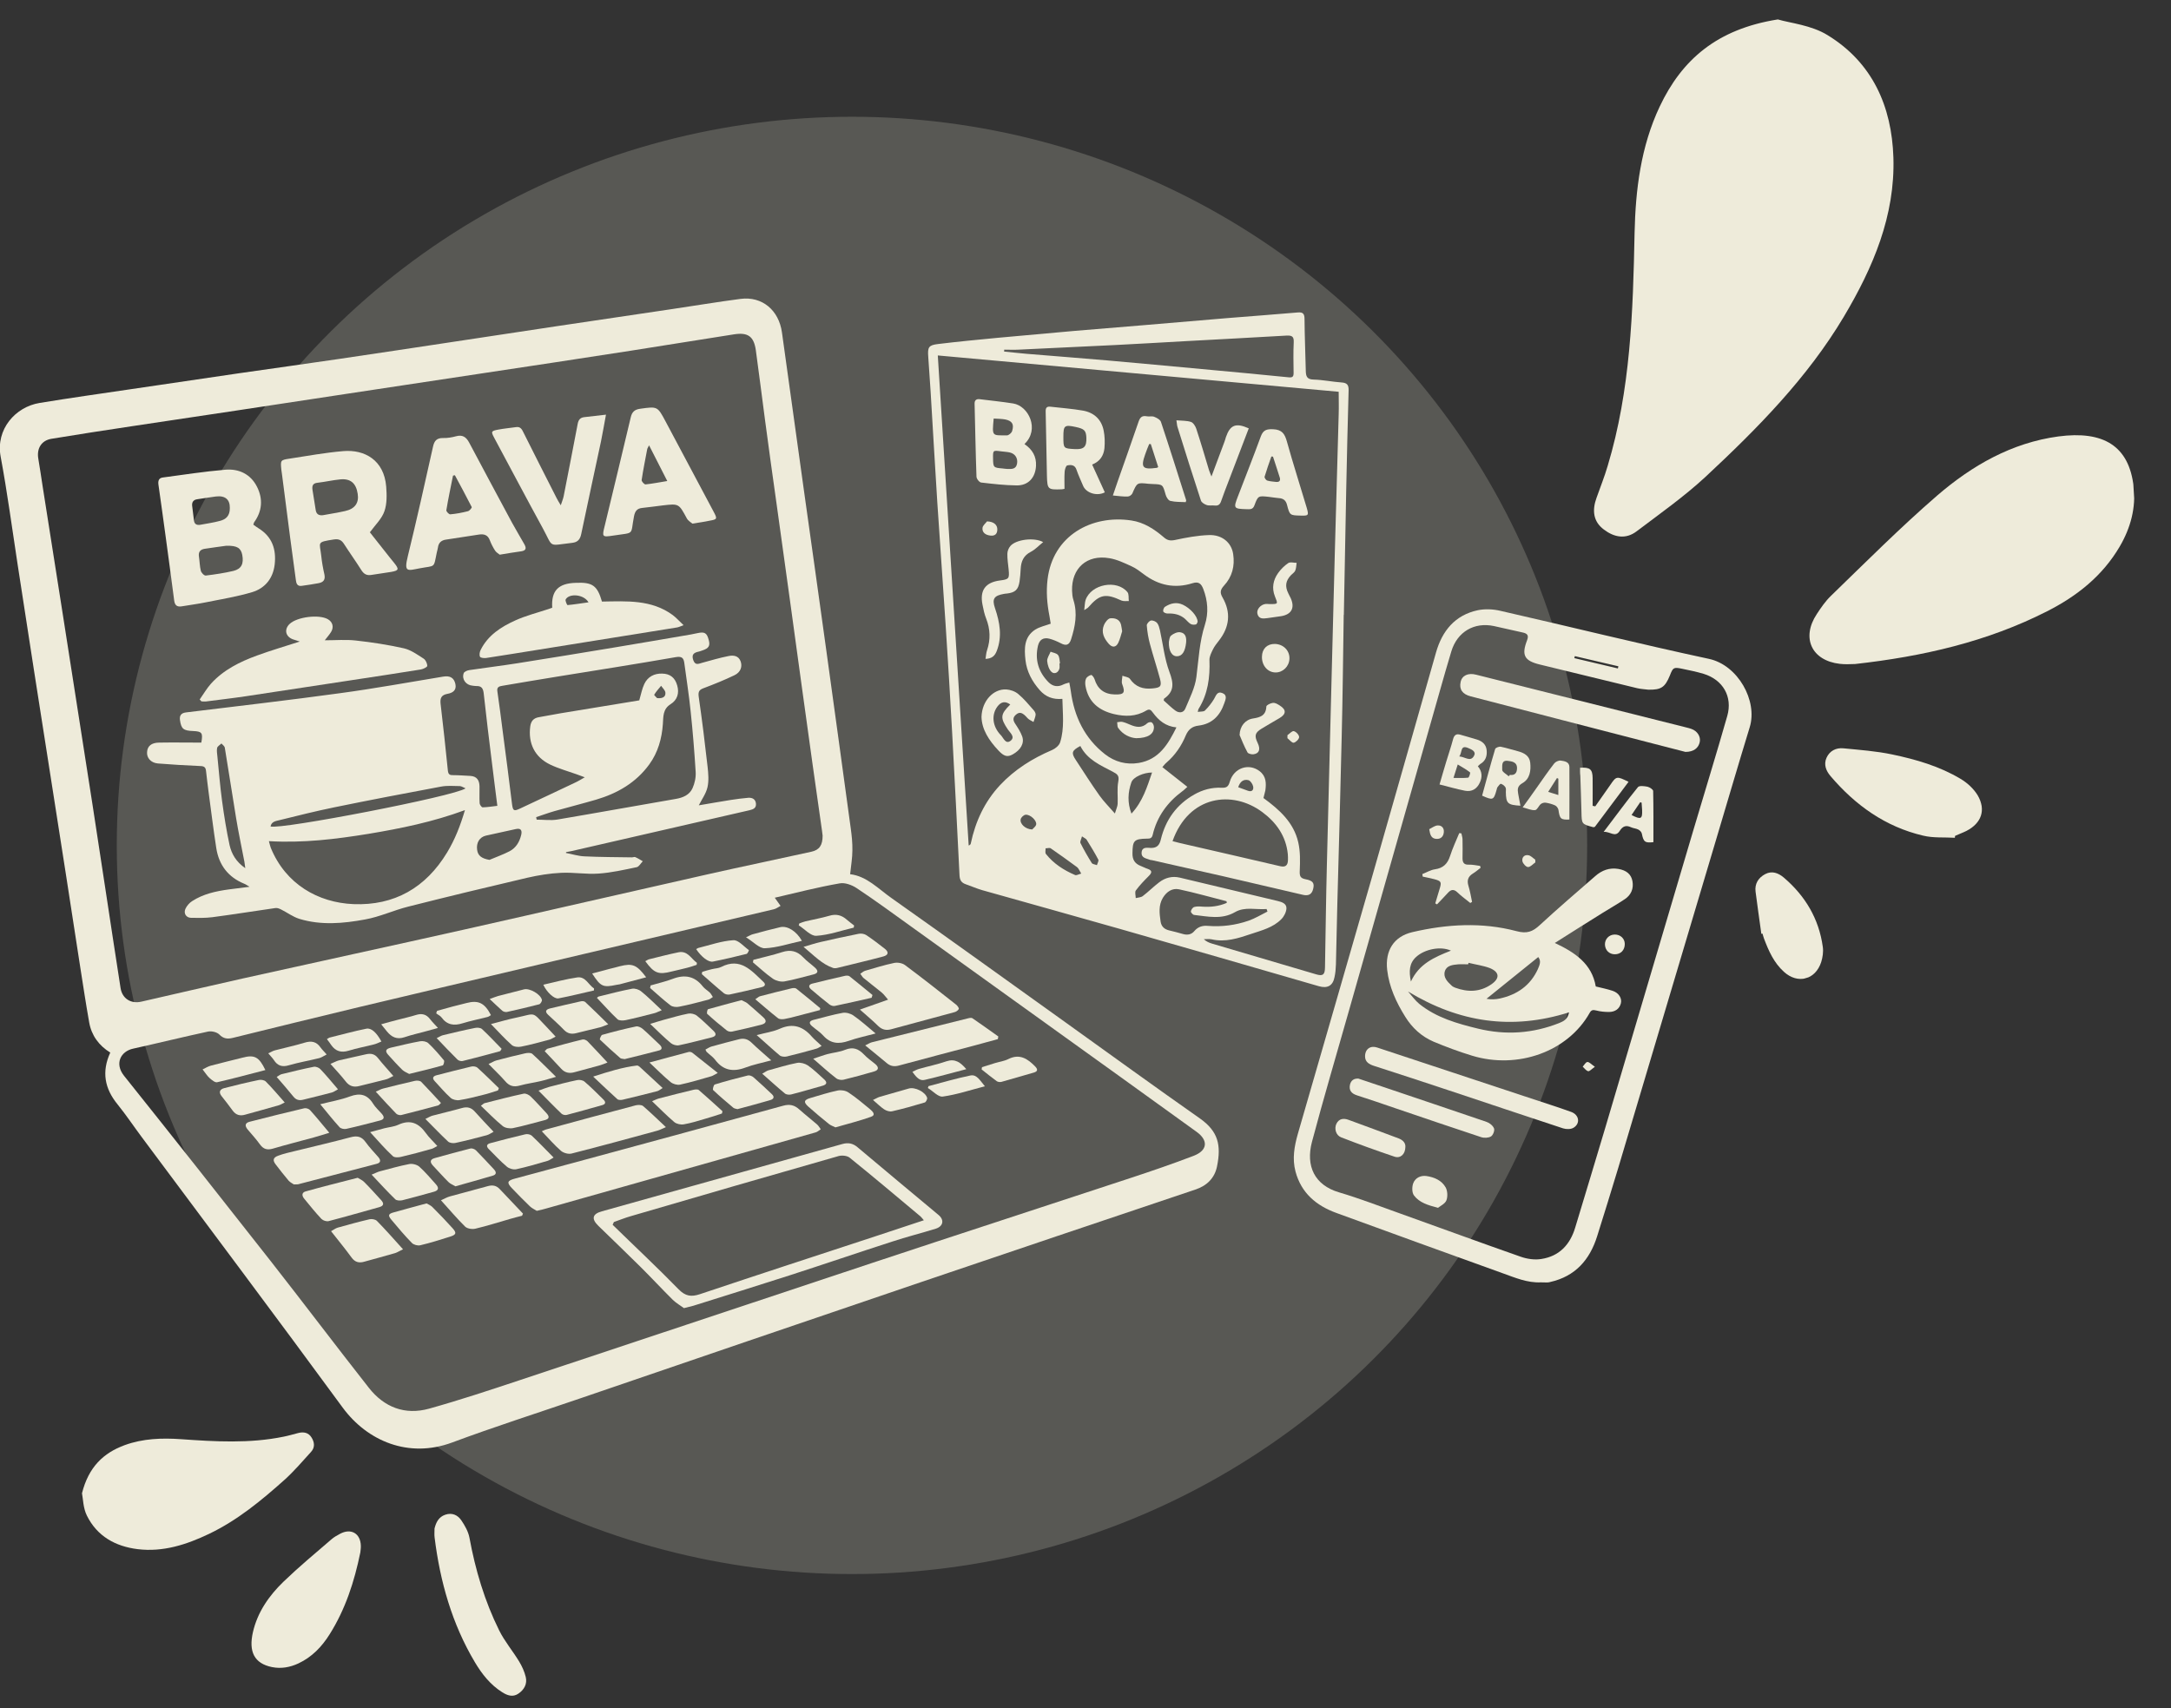<?xml version="1.0" encoding="UTF-8"?>
<svg xmlns="http://www.w3.org/2000/svg" width="502" height="395" viewBox="0 0 502 395" fill="none">
  <rect x="0" y="0" width="502" height="395" fill="#333333" stroke="none"/>
  <ellipse opacity="0.2" cx="197" cy="195.5" rx="170" ry="168.5" fill="#EEEBDA"></ellipse>
  <g clip-path="url(#clip0_203_26)">
    <path d="M196.576 202.16C200.409 202.596 203.11 205.561 206.188 207.712C219.721 217.275 233.196 226.984 246.671 236.634C256.922 243.989 267.144 251.401 277.454 258.639C281.694 261.633 282.42 264.801 281.403 269.772C280.852 272.446 279.051 274.219 276.379 275.091C254.947 282.3 233.515 289.509 212.112 296.776C186.092 305.612 160.072 314.507 134.08 323.402C124.236 326.774 114.304 329.942 104.546 333.576C94.527 337.296 84.973 333.285 79.252 325.524C63.889 304.566 48.294 283.812 32.787 262.97C30.899 260.441 29.157 257.825 27.182 255.383C24.191 251.721 23.465 247.855 25.498 243.407C22.855 241.779 21.142 239.425 20.619 236.402C19.864 232.158 19.225 227.914 18.557 223.67C17.424 216.461 16.321 209.252 15.217 202.044C13.911 193.701 12.604 185.33 11.297 176.987C10.164 169.691 9.003 162.395 7.87 155.099C6.592 146.902 5.314 138.676 4.066 130.479C2.788 122.165 1.684 113.823 0.145 105.567C-1.016 99.231 3.601 94.086 9.148 93.184C16.205 92.022 23.262 91.034 30.347 89.987C38.711 88.737 47.046 87.516 55.41 86.295C63.047 85.191 70.714 84.144 78.352 83.011C87.093 81.732 95.834 80.395 104.546 79.087C112.561 77.866 120.577 76.645 128.592 75.453C137.478 74.116 146.365 72.808 155.222 71.5C160.565 70.715 165.909 69.814 171.252 69.116C176.247 68.477 180.081 71.732 180.807 76.848C182.52 89.231 184.263 101.643 185.976 114.026C187.66 126.002 189.345 137.949 191 149.925C192.917 163.819 194.833 177.685 196.721 191.579C196.953 193.265 197.128 194.951 197.098 196.637C197.098 198.381 196.779 200.183 196.576 202.16ZM190.216 193.236C190.187 193.062 190.129 192.567 190.071 192.102C189.345 186.986 188.619 181.871 187.893 176.755C187.05 170.679 186.208 164.604 185.366 158.529C184.466 151.96 183.566 145.419 182.665 138.85C181.649 131.525 180.632 124.2 179.616 116.875C178.687 110.276 177.757 103.678 176.886 97.05C176.16 91.673 175.521 86.325 174.766 80.947C174.302 77.778 172.937 76.819 169.742 77.313C161.727 78.563 153.741 79.871 145.726 81.121C134.08 82.924 122.435 84.697 110.79 86.441C100.713 87.981 90.665 89.493 80.588 91.004C72.108 92.283 63.599 93.591 55.119 94.87C46.901 96.12 38.711 97.312 30.493 98.562C24.278 99.492 18.092 100.451 11.907 101.469C9.583 101.847 8.451 103.707 8.857 106.062C9.206 108.154 9.525 110.247 9.845 112.369C11.355 121.962 12.865 131.554 14.375 141.146C15.479 148.21 16.582 155.273 17.686 162.337C18.905 170.214 20.154 178.092 21.374 185.969C22.39 192.567 23.378 199.137 24.394 205.735C25.556 213.322 26.688 220.909 27.879 228.495C28.256 230.908 30.26 232.187 32.671 231.635C40.483 229.862 48.266 228.03 56.077 226.286C73.299 222.449 90.549 218.729 107.77 214.863C126.414 210.677 145 206.375 163.615 202.189C171.601 200.387 179.645 198.73 187.631 196.957C189.461 196.55 190.216 195.474 190.216 193.236ZM179.151 207.596C179.761 208.439 180.11 208.962 180.487 209.485C179.965 209.747 179.471 210.154 178.919 210.27C160.798 214.543 142.705 218.787 124.584 223.06C110.703 226.344 96.792 229.6 82.911 232.914C73.211 235.239 63.512 237.623 53.841 240.006C52.651 240.297 51.692 240.239 50.705 239.221C50.153 238.669 48.904 238.378 48.091 238.553C42.283 239.803 36.533 241.227 30.754 242.506C27.966 243.117 26.398 245.907 28.692 248.785C40.076 263.028 51.373 277.329 62.641 291.689C70.249 301.398 77.684 311.252 85.292 320.931C88.835 325.437 93.627 327.297 99.203 325.756C106.289 323.78 113.287 321.454 120.286 319.129C147.381 310.147 174.447 301.078 201.542 292.096C221.435 285.497 241.385 279.015 261.307 272.446C266.244 270.818 271.181 269.132 276.031 267.272C279.254 266.022 279.429 263.697 276.67 261.72C270.833 257.505 264.995 253.29 259.129 249.075C243.041 237.506 226.952 225.937 210.835 214.368C206.595 211.316 202.384 208.235 198.057 205.357C196.953 204.631 195.356 204.049 194.136 204.282C189.112 205.154 184.175 206.433 179.151 207.596Z" fill="#EEEBDA"></path>
    <path d="M310.706 142.164C310.561 151.553 310.474 160.942 310.241 170.331C309.951 183.295 309.573 196.259 309.225 209.252C309.109 213.845 309.022 218.438 308.905 223.06C308.876 224.019 308.789 225.007 308.586 225.937C308.208 227.943 306.96 228.641 304.956 228.059C289.593 223.612 274.231 219.165 258.839 214.775C248.269 211.752 237.698 208.845 227.127 205.851C225.82 205.474 224.601 204.921 223.323 204.485C222.306 204.136 221.929 203.526 221.871 202.451C221.319 191.376 220.767 180.33 220.157 169.255C219.693 160.942 219.199 152.628 218.647 144.344C218.037 134.926 217.34 125.508 216.731 116.119C216.179 107.631 215.714 99.114 215.191 90.626C215.017 87.923 214.843 85.22 214.64 82.516C214.465 80.278 214.727 79.813 216.934 79.552C221.493 78.999 226.053 78.563 230.612 78.127C236.536 77.575 242.432 77.052 248.356 76.529C253.757 76.064 259.13 75.656 264.531 75.191C270.949 74.668 277.338 74.087 283.756 73.564C289.187 73.128 294.647 72.721 300.077 72.256C301.326 72.139 301.645 72.604 301.645 73.796C301.674 77.778 301.849 81.732 301.936 85.714C301.965 86.993 302.168 87.749 303.765 87.778C305.914 87.836 308.092 88.301 310.241 88.446C311.461 88.534 311.868 88.999 311.839 90.249C311.606 97.893 311.461 105.538 311.287 113.183C311.084 122.863 310.909 132.542 310.735 142.222C310.735 142.164 310.706 142.164 310.706 142.164ZM276.961 164.633C277.629 164.517 278.326 164.604 278.616 164.313C279.4 163.529 280.126 162.628 280.707 161.668C281.172 160.883 281.433 159.779 282.653 160.273C283.872 160.767 283.379 161.785 283.088 162.628C282.101 165.505 280.271 167.424 277.106 167.802C275.683 167.976 274.783 168.674 274.202 170.04C273.186 172.482 271.734 174.633 269.701 176.377C269.352 176.667 269.091 177.045 268.771 177.394C270.746 178.964 272.576 180.417 274.55 181.958C274.028 182.423 273.737 182.743 273.389 182.975C269.933 185.533 267.523 188.847 266.535 193.062C266.332 193.934 265.809 193.934 265.17 193.934C262.208 193.992 261.889 194.399 261.86 197.335C261.831 198.788 262.411 199.718 263.747 200.241C264.299 200.445 264.793 200.736 265.345 200.91C266.448 201.288 266.419 201.782 265.635 202.567C264.59 203.613 263.515 204.718 262.644 205.91C262.353 206.287 262.615 207.101 262.615 207.683C263.167 207.537 263.834 207.537 264.241 207.218C265.548 206.229 266.709 205.038 268.016 204.049C269.41 202.974 271.037 202.538 272.779 202.945C280.33 204.747 287.88 206.549 295.431 208.351C296.389 208.584 297.522 208.933 297.463 210.095C297.405 210.938 296.912 211.927 296.302 212.537C294.385 214.514 291.713 215.153 289.216 215.996C286.283 216.984 283.35 217.944 280.155 217.217C279.574 217.101 278.965 217.188 278.355 217.188C278.936 217.74 279.574 218.002 280.242 218.205C288.287 220.589 296.331 222.972 304.375 225.327C305.885 225.763 306.35 225.414 306.379 223.728C306.524 215.793 306.611 207.857 306.815 199.922C307.395 175.97 308.034 151.989 308.644 128.037C308.935 117.282 309.254 106.556 309.544 95.8C309.602 94.085 309.544 92.371 309.544 90.597C278.558 87.778 247.775 84.987 216.847 82.197C219.257 120.218 221.609 157.86 223.991 195.532C224.397 195.358 224.455 195.184 224.484 195.009C225.559 189.951 227.65 185.417 231.222 181.58C234.62 177.946 238.714 175.388 243.274 173.441C244.029 173.121 244.9 172.394 245.132 171.668C246.178 168.383 245.713 165.011 245.655 161.61C243.448 161.814 241.764 161.116 240.428 159.605C238.656 157.599 237.408 155.302 237.117 152.628C236.827 149.983 236.769 147.28 239.382 145.594C240.399 144.954 241.677 144.693 242.954 144.228C242.867 143.763 242.78 143.094 242.664 142.454C242.112 139.635 241.88 136.873 242.228 133.967C243.448 123.851 252.422 118.968 261.627 120.363C264.531 120.799 266.913 122.369 269.12 124.258C269.904 124.956 270.601 125.101 271.704 124.868C274.289 124.316 276.903 123.822 279.545 123.735C282.566 123.618 284.773 125.479 285.15 128.153C285.557 130.885 284.918 133.385 283.03 135.42C282.159 136.379 282.043 137.048 282.682 138.152C284.686 141.641 284.308 144.983 281.869 148.123C281.375 148.762 280.823 149.431 280.475 150.157C280.097 150.942 279.633 151.814 279.662 152.628C279.807 156.64 279.313 160.447 277.164 163.907C277.048 164.052 277.077 164.197 276.961 164.633ZM269.091 161.988C269.962 162.744 270.804 163.616 271.763 164.313C272.634 164.953 273.679 164.866 274.086 163.848C275.073 161.465 276.322 159.052 276.641 156.552C277.164 152.483 277.338 148.413 278.616 144.46C279.487 141.728 279.284 138.937 278.239 136.205C277.774 135.013 277.193 134.403 275.741 134.868C271.675 136.147 267.929 135.391 264.531 132.833C263.602 132.135 262.673 131.409 261.627 130.944C259.972 130.188 258.288 129.374 256.516 129.083C251.318 128.182 247.746 131.409 247.891 136.612C247.92 137.339 247.978 138.065 248.211 138.763C249.198 141.873 248.617 144.867 247.659 147.861C247.223 149.198 246.497 149.402 245.249 148.733C244.406 148.297 243.506 147.919 242.606 147.687C241.241 147.367 240.37 147.919 240.021 149.285C239.237 152.57 240.137 155.419 242.461 157.773C243.448 158.762 244.639 158.936 245.916 158.267C246.265 158.093 246.701 158.006 247.252 157.831C247.398 158.616 247.514 159.198 247.601 159.808C248.385 165.709 250.795 170.737 255.529 174.429C257.765 176.173 260.437 176.9 263.283 176.435C268.016 175.65 270.107 172.075 272.024 168.209C269.526 167.976 267.9 166.581 266.593 164.808C266.129 164.168 265.809 163.848 264.996 164.343C262.644 165.738 260.146 165.738 257.562 165.127C254.077 164.284 251.666 162.337 250.999 158.645C250.911 158.093 250.882 157.453 251.115 156.959C251.289 156.552 251.841 156.204 252.305 156.087C252.48 156.029 252.973 156.669 253.089 157.047C253.786 159.343 255.326 160.535 257.765 160.593C259.943 160.651 260.233 160.186 259.478 158.18C259.275 157.628 259.507 156.901 259.536 156.262C260.117 156.494 260.93 156.552 261.25 156.959C262.557 158.849 264.299 159.43 266.506 159.198C268.307 159.023 268.684 158.732 268.22 156.959C267.494 154.256 266.622 151.611 265.896 148.908C265.519 147.512 265.286 146.088 265.17 144.635C265.141 144.257 265.722 143.588 266.129 143.501C266.564 143.414 267.261 143.704 267.552 144.053C267.929 144.518 268.074 145.187 268.22 145.768C268.917 148.966 269.265 152.308 270.398 155.361C271.385 157.977 271.588 159.895 269.149 161.581C269.149 161.61 269.149 161.668 269.091 161.988ZM232.209 80.86C232.209 81.005 232.18 81.15 232.18 81.296C233.923 81.47 235.636 81.674 237.379 81.819C243.622 82.342 249.895 82.807 256.168 83.359C263.399 83.999 270.601 84.668 277.803 85.336C284.54 85.947 291.278 86.586 297.986 87.255C298.857 87.342 299.119 87.109 299.119 86.266C299.09 83.883 299.032 81.528 299.148 79.145C299.206 77.808 298.741 77.546 297.493 77.604C289.593 78.069 281.665 78.476 273.737 78.912C268.481 79.203 263.225 79.522 257.939 79.784C250.447 80.162 242.983 80.511 235.491 80.86C234.416 80.918 233.313 80.86 232.209 80.86ZM283.669 208.787C283.64 208.671 283.64 208.526 283.611 208.409C279.952 207.479 276.293 206.433 272.605 205.648C271.037 205.328 269.73 206.229 268.888 207.625C267.842 209.369 268.103 211.258 268.365 213.118C268.539 214.252 269.236 214.892 270.34 215.153C271.414 215.415 272.489 215.676 273.563 215.996C274.579 216.287 275.509 216.112 276.177 215.299C276.99 214.339 278.035 213.99 279.284 214.107C282.508 214.368 285.644 213.961 288.693 212.915C290.203 212.392 291.626 211.52 293.078 210.793C293.02 210.59 292.933 210.415 292.875 210.212C290.436 210.415 287.851 209.601 285.557 210.938C282.479 212.711 279.284 211.927 276.119 211.578C275.828 211.549 275.335 210.996 275.364 210.764C275.422 210.386 275.77 209.863 276.119 209.747C276.699 209.572 277.338 209.601 277.977 209.659C279.952 209.805 281.869 209.572 283.669 208.787ZM249.808 172.511C247.833 173.557 247.659 174.08 248.733 175.708C250.563 178.499 252.334 181.289 254.251 183.992C255.209 185.33 256.4 186.521 257.794 188.12C258.113 187.045 258.404 186.492 258.433 185.911C258.52 184.196 258.259 182.394 258.578 180.737C258.84 179.342 258.375 179.022 257.271 178.44C254.454 176.958 251.405 175.679 249.808 172.511ZM266.39 178.644C264.473 178.644 262.034 179.661 261.598 180.94C260.814 183.208 260.64 185.562 261.627 188.149C264.241 185.33 265.228 182.016 266.39 178.644ZM250.011 202.015C249.576 201.317 249.401 200.794 249.053 200.532C247.049 199.05 245.016 197.596 242.954 196.172C242.693 195.997 242.17 196.172 241.764 196.172C241.793 196.608 241.618 197.189 241.851 197.48C243.622 199.718 245.975 201.23 248.559 202.334C248.85 202.509 249.372 202.189 250.011 202.015ZM250.185 193.41C250.011 194.079 249.692 194.631 249.837 194.951C250.621 196.521 251.521 198.09 252.451 199.573C252.625 199.863 253.235 199.893 253.641 200.067C253.757 199.631 254.106 199.079 253.961 198.788C253.148 197.218 252.218 195.736 251.289 194.224C251.173 193.963 250.795 193.846 250.185 193.41ZM238.685 191.812C238.86 191.579 239.44 191.201 239.586 190.707C239.818 189.806 238.25 188.294 237.146 188.411C236.711 188.44 236.101 189.021 236.014 189.457C235.781 190.504 237.117 191.783 238.685 191.812Z" fill="#EEEBDA"></path>
    <path d="M356.3 296.543C353.164 296.689 350.347 295.468 347.501 294.45C334.665 289.829 321.829 285.178 309.022 280.498C304.375 278.812 300.89 275.905 299.555 270.905C298.771 267.911 299.293 265.063 300.106 262.185C305.769 242.564 311.461 222.973 317.095 203.352C322.119 185.882 327.056 168.354 332.051 150.884C333.474 145.885 336.436 142.251 341.693 141.117C343.377 140.769 345.294 140.856 346.978 141.263C363.066 144.925 379.068 148.908 395.185 152.367C401.865 153.82 406.453 162.046 404.594 168.151C401.923 176.871 399.367 185.62 396.753 194.37C389.232 219.572 381.739 244.773 374.218 269.975C372.621 275.295 370.965 280.585 369.31 285.875C367.597 291.34 364.257 295.148 358.478 296.456C358.246 296.514 358.013 296.572 357.752 296.572C357.287 296.543 356.794 296.543 356.3 296.543ZM381.13 159.488C380.258 159.372 379.387 159.343 378.545 159.139C371.053 157.337 363.56 155.506 356.068 153.675C352.467 152.803 351.77 151.524 353.105 148.065C353.541 146.902 353.164 146.495 352.089 146.262C349.882 145.797 347.675 145.245 345.468 144.78C340.879 143.792 336.959 146.117 335.594 150.623C334.694 153.588 333.852 156.552 333.009 159.517C325.952 184.341 318.896 209.165 311.839 233.989C308.993 244.018 306.031 254.017 303.359 264.074C301.907 269.597 303.911 274.045 309.632 275.731C314.336 277.126 318.925 278.899 323.571 280.556C332.922 283.899 342.244 287.329 351.624 290.613C353.105 291.137 354.877 291.398 356.416 291.137C360.54 290.497 363.037 287.852 364.228 283.899C366.551 276.196 368.904 268.464 371.198 260.761C377.993 237.855 384.731 214.95 391.526 192.073C394.14 183.237 396.87 174.429 399.396 165.563C400.674 161.087 398.38 157.192 393.937 155.826C392.281 155.332 390.568 154.983 388.883 154.634C386.996 154.256 386.851 154.343 386.125 156.204C384.992 158.965 384.092 159.546 381.13 159.488ZM364.141 151.727C364.112 151.873 364.083 152.047 364.025 152.192C367.393 152.977 370.733 153.791 374.102 154.576C374.131 154.401 374.189 154.256 374.218 154.082C370.849 153.297 367.481 152.512 364.141 151.727Z" fill="#EEEBDA"></path>
    <path d="M130.858 197.247C132.281 197.509 133.704 197.974 135.156 198.032C138.815 198.207 142.474 198.207 146.162 198.265C146.394 198.265 146.685 198.119 146.888 198.207C147.498 198.468 148.05 198.817 148.63 199.166C148.166 199.631 147.759 200.416 147.237 200.532C144.303 201.143 141.37 201.811 138.408 202.015C135.533 202.218 132.629 201.695 129.754 201.84C127.14 201.956 124.498 202.392 121.942 202.974C112.736 205.125 103.559 207.334 94.383 209.659C91.014 210.502 87.82 212.014 84.422 212.624C79.398 213.554 74.228 214.02 69.204 212.479C67.723 212.014 66.417 211.026 65.023 210.328C64.616 210.124 64.122 209.921 63.716 209.979C58.837 210.677 53.987 211.462 49.108 212.101C47.482 212.305 45.827 212.276 44.172 212.246C42.981 212.217 42.371 211.142 42.923 210.066C43.242 209.427 43.794 208.787 44.433 208.38C46.988 206.724 49.922 206.084 52.913 205.677C54.394 205.474 55.875 205.299 57.704 205.067C57.095 204.718 56.804 204.485 56.485 204.369C52.767 202.858 50.618 200.038 50.009 196.114C49.341 191.812 48.818 187.51 48.237 183.208C48.005 181.522 47.831 179.865 47.627 178.179C47.511 177.162 46.843 177.162 46.059 177.132C42.865 176.987 39.699 176.813 36.505 176.551C34.879 176.406 33.891 175.243 34.007 173.906C34.094 172.54 34.995 171.755 36.766 171.726C40.048 171.668 43.329 171.726 46.553 171.726C46.959 169.459 46.698 169.139 44.665 169.052C42.4 168.964 41.906 168.557 41.616 166.523C41.471 165.476 41.877 164.895 42.981 164.75C54.858 163.296 66.765 161.93 78.614 160.302C86.6 159.227 94.528 157.773 102.485 156.465C104.053 156.204 104.982 156.727 105.302 158.18C105.621 159.663 104.634 160.244 103.472 160.448C102.078 160.709 101.73 161.407 101.875 162.744C102.485 167.889 103.037 173.034 103.559 178.179C103.647 179.109 104.024 179.283 104.837 179.254C106.144 179.254 107.451 179.371 108.758 179.429C110.268 179.516 110.849 180.446 110.878 181.841C110.907 183.15 110.82 184.458 110.907 185.766C110.936 186.114 111.371 186.696 111.604 186.696C112.707 186.667 113.782 186.492 115.001 186.347C114.595 183.033 114.159 179.836 113.782 176.638C113.114 171.261 112.446 165.883 111.865 160.506C111.749 159.285 111.429 158.587 110.123 158.645C109.832 158.645 109.542 158.587 109.251 158.558C107.77 158.442 106.725 157.105 107.219 155.68C107.335 155.332 108.061 155.012 108.554 154.954C112.243 154.401 115.931 153.965 119.59 153.384C126.966 152.221 134.372 151 141.748 149.78C147.73 148.791 153.742 147.745 159.724 146.727C160.247 146.64 160.769 146.524 161.292 146.408C162.947 146.059 163.441 146.35 163.877 147.977C164.254 149.344 163.906 149.925 162.396 150.419C162.134 150.506 161.844 150.623 161.583 150.681C160.479 150.913 159.84 151.32 160.305 152.657C160.769 153.936 161.524 153.5 162.367 153.268C164.4 152.715 166.432 152.105 168.523 151.698C169.569 151.495 170.73 151.611 171.224 152.861C171.718 154.111 171.282 155.448 169.83 156.145C167.536 157.25 165.155 158.209 162.773 159.11C161.728 159.488 161.408 159.866 161.554 161.058C162.338 166.465 163.006 171.871 163.615 177.307C163.79 178.877 163.935 180.562 163.586 182.074C163.238 183.556 162.251 184.894 161.583 186.231C163.848 185.853 166.432 185.388 169.017 184.981C170.353 184.777 171.689 184.603 173.025 184.487C173.925 184.428 174.68 184.777 174.796 185.795C174.912 186.87 174.186 187.161 173.315 187.364C159.608 190.504 145.872 193.643 132.164 196.811C131.758 196.899 131.322 196.957 130.916 197.044C130.887 197.044 130.887 197.16 130.858 197.247ZM147.817 161.959C148.224 160.564 148.456 159.285 148.979 158.18C149.763 156.494 151.302 155.709 153.103 155.768C154.961 155.797 156.094 156.727 156.588 158.5C157.11 160.273 156.617 161.872 155.077 162.831C153.248 163.965 153.393 165.709 153.277 167.395C153.045 170.796 152.144 173.993 150.141 176.755C147.062 180.998 142.764 183.469 137.827 184.923C134.633 185.853 131.409 186.667 128.215 187.568C126.792 187.975 125.398 188.498 123.975 188.963C124.004 189.167 124.033 189.341 124.091 189.544C125.717 189.544 127.344 189.777 128.912 189.515C138.031 187.975 147.149 186.318 156.268 184.748C157.953 184.458 159.434 183.818 160.131 182.277C160.653 181.115 160.944 179.749 160.857 178.47C160.566 173.79 160.189 169.11 159.695 164.459C159.317 160.767 158.737 157.076 158.243 153.384C158.098 152.25 157.749 151.698 156.268 151.96C147.149 153.558 138.002 154.983 128.854 156.465C124.614 157.163 120.374 157.86 116.163 158.587C115.466 158.703 114.856 158.849 115.001 159.837C115.437 162.802 115.815 165.767 116.192 168.732C116.947 174.487 117.702 180.214 118.399 185.969C118.603 187.481 118.806 187.655 120.229 186.986C124.498 184.981 128.796 182.975 133.065 180.94C133.704 180.65 134.284 180.272 135.214 179.749C134.372 179.429 133.849 179.225 133.326 179.051C131.293 178.324 129.173 177.743 127.228 176.813C123.656 175.098 122.087 171.9 122.61 167.976C122.784 166.726 123.394 166.058 124.585 165.854C126.24 165.563 127.896 165.244 129.58 164.953C135.678 163.936 141.806 162.947 147.817 161.959ZM62.177 194.515C62.38 195.242 62.467 195.678 62.612 196.056C66.068 204.485 73.561 208.729 81.721 209.078C91.188 209.456 98.448 205.299 103.385 197.131C105.215 194.108 106.464 190.882 107.509 187.335C100.133 190.068 92.698 191.579 85.177 192.829C77.655 194.05 70.105 194.98 62.177 194.515ZM107.654 182.307C107.073 182.074 106.696 181.783 106.318 181.783C104.866 181.754 103.385 181.638 101.991 181.9C93.744 183.44 85.496 185.01 77.278 186.696C73.038 187.568 68.827 188.614 64.616 189.661C63.832 189.864 62.786 189.951 62.554 191.114C64.732 191.928 105.128 184.138 107.654 182.307ZM56.717 200.765C56.601 200.009 56.572 199.631 56.514 199.282C55.875 195.91 55.149 192.568 54.597 189.196C53.697 183.76 52.884 178.324 51.983 172.918C51.925 172.54 51.49 172.249 51.199 171.929C50.851 172.278 50.299 172.569 50.212 172.947C50.067 173.586 50.212 174.284 50.27 174.952C50.618 178.353 50.88 181.783 51.344 185.184C51.809 188.614 52.361 192.073 53.087 195.445C53.552 197.451 54.568 199.282 56.717 200.765ZM113.172 198.846C114.74 198.178 116.337 197.625 117.847 196.84C119.329 196.056 120.142 194.66 120.519 193.062C120.752 192.073 120.49 191.434 119.241 191.725C116.947 192.248 114.653 192.713 112.359 193.236C110.878 193.585 110.094 194.893 110.326 196.521C110.5 197.887 111.371 198.526 113.172 198.846ZM151.941 161.436C153.393 161.581 153.945 161.029 153.858 160.157C153.8 159.605 153.219 159.11 152.87 158.587C152.319 159.256 151.709 159.924 151.273 160.651C151.215 160.767 151.854 161.32 151.941 161.436Z" fill="#EEEBDA"></path>
    <path d="M58.574 121.322C58.981 121.613 59.387 121.933 59.823 122.194C62.959 124.142 63.918 127.078 63.511 130.566C63.134 133.734 61.304 136.03 58.313 136.932C54.828 137.978 51.198 138.559 47.597 139.286C45.767 139.664 43.88 139.896 42.021 140.216C40.947 140.391 40.424 139.984 40.279 138.879C39.64 133.938 38.972 129.025 38.304 124.084C37.752 120.101 37.229 116.148 36.649 112.166C36.503 111.265 36.678 110.538 37.636 110.422C42.457 109.782 47.277 109.026 52.127 108.619C55.264 108.358 57.993 109.666 59.445 112.602C60.839 115.392 60.636 118.212 58.748 120.799C58.719 120.915 58.661 121.061 58.574 121.322ZM52.301 126.206C51.082 126.38 49.223 126.612 47.365 126.903C46.377 127.048 45.825 127.572 46 128.705C46.174 129.81 46.174 130.944 46.435 131.99C46.551 132.455 47.219 133.153 47.597 133.095C49.746 132.833 51.895 132.513 53.986 132.019C55.844 131.554 56.396 130.362 56.019 128.327C55.699 126.729 54.857 126.147 52.301 126.206ZM53.144 117.456C53.173 115.538 52.098 114.549 49.92 114.811C48.497 114.985 47.045 115.247 45.622 115.45C44.722 115.567 44.344 116.119 44.431 116.962C44.548 118.067 44.722 119.171 44.838 120.276C44.925 121.235 45.506 121.497 46.348 121.351C47.858 121.061 49.397 120.857 50.879 120.45C52.214 120.101 53.173 119.316 53.144 117.456Z" fill="#EEEBDA"></path>
    <path d="M85.524 123.095C86.859 124.781 88.515 126.874 90.141 128.938C90.46 129.345 90.809 129.752 91.157 130.188C92.319 131.641 92.232 131.932 90.46 132.252C88.95 132.513 87.411 132.688 85.872 132.949C84.827 133.124 84.159 132.775 83.578 131.874C82.3 129.839 80.877 127.862 79.57 125.828C78.99 124.898 78.351 124.578 77.189 124.752C73.094 125.392 73.936 125.334 74.285 128.56C74.43 129.984 74.692 131.438 75.011 132.833C75.272 134.083 74.779 134.664 73.617 134.868C72.339 135.1 71.061 135.304 69.755 135.478C68.767 135.624 68.506 134.955 68.419 134.17C67.954 130.856 67.518 127.572 67.083 124.258C66.444 119.375 65.834 114.491 65.195 109.608C65.166 109.259 65.079 108.939 65.05 108.59C64.847 106.439 64.847 106.381 66.938 106.062C71.09 105.422 75.243 104.666 79.396 104.318C84.333 103.911 88.805 106.41 89.299 112.515C89.444 114.404 89.502 116.468 88.892 118.212C88.311 119.927 86.83 121.322 85.524 123.095ZM74.662 119.142C76.376 118.822 78.089 118.561 79.774 118.183C82.068 117.689 83.055 116.293 82.707 114.172C82.329 111.73 81.051 110.625 78.67 110.858C76.899 111.032 75.156 111.439 73.385 111.643C72.31 111.759 72.136 112.369 72.252 113.241C72.484 114.753 72.746 116.293 72.978 117.805C73.094 118.793 73.588 119.258 74.662 119.142Z" fill="#EEEBDA"></path>
    <path d="M46.174 161.756C47.045 160.535 47.8 159.198 48.788 158.093C51.691 154.896 55.467 153.035 59.445 151.582C62.698 150.39 66.008 149.431 69.319 148.355C68.855 148.21 68.274 148.036 67.693 147.832C66.008 147.193 65.66 145.536 66.967 144.286C68.68 142.658 73.733 142.018 75.795 143.181C76.928 143.821 77.247 145.012 76.55 146.146C76.173 146.757 75.708 147.28 75.098 148.065C77.654 148.065 80.006 147.861 82.3 148.123C86.017 148.53 89.764 149.111 93.394 149.925C95.02 150.303 96.501 151.378 97.953 152.309C98.418 152.599 98.795 153.413 98.795 153.994C98.795 154.256 97.866 154.721 97.343 154.808C91.971 155.68 86.569 156.494 81.197 157.308C73.094 158.558 64.992 159.779 56.89 161C53.782 161.465 50.675 161.814 47.568 162.221C47.248 162.25 46.9 162.192 46.58 162.192C46.435 162.046 46.29 161.901 46.174 161.756Z" fill="#EEEBDA"></path>
    <path d="M115.552 128.269C115.291 128.066 114.797 127.775 114.507 127.368C114.013 126.612 113.577 125.769 113.258 124.927C112.793 123.677 111.893 123.444 110.731 123.618C108.205 124.025 105.678 124.403 103.152 124.781C102.048 124.927 101.409 125.508 101.264 126.612C101.206 126.99 101.09 127.368 101.003 127.746C100.219 131.525 100.77 130.711 96.966 131.438C94.236 131.961 93.365 132.426 94.294 128.647C96.356 120.218 98.244 111.73 100.131 103.271C100.422 101.934 101.003 101.265 102.455 101.294C103.442 101.323 104.488 101.149 105.446 100.887C106.927 100.48 107.769 101.033 108.466 102.312C111.748 108.503 115.058 114.666 118.369 120.828C119.298 122.514 120.286 124.171 121.244 125.857C121.738 126.729 121.68 127.31 120.547 127.485C119.037 127.688 117.469 127.95 115.552 128.269ZM105.185 109.898C105.039 109.928 104.894 109.957 104.749 109.986C104.226 112.631 103.645 115.305 103.21 117.979C103.152 118.27 103.82 118.968 104.11 118.939C105.475 118.822 106.869 118.561 108.205 118.212C108.582 118.125 109.163 117.398 109.076 117.253C107.827 114.782 106.491 112.34 105.185 109.898Z" fill="#EEEBDA"></path>
    <path d="M139.192 139.112C144.884 139.024 150.634 138.617 155.542 142.222C156.355 142.832 157.052 143.617 158.068 144.576C157.313 144.838 156.936 145.041 156.529 145.1C145.726 146.844 134.923 148.559 124.12 150.303C120.228 150.913 116.308 151.582 112.387 152.163C111.923 152.221 111.11 152.134 110.994 151.872C110.79 151.465 110.906 150.768 111.139 150.303C112.823 146.902 115.872 144.954 119.154 143.472C121.593 142.367 124.236 141.699 126.792 140.856C127.111 140.739 127.43 140.623 127.692 140.536C127.43 136.612 129.086 134.897 133.122 134.781C136.985 134.606 138.117 135.391 139.192 139.112ZM136.085 139.286C134.981 137.397 131.612 137.164 130.799 138.617C130.654 138.908 131.119 139.926 131.235 139.926C132.803 139.78 134.371 139.519 136.085 139.286Z" fill="#EEEBDA"></path>
    <path d="M160.102 121.09C159.782 120.799 159.085 120.421 158.795 119.84C156.965 116.468 156.994 116.439 153.248 116.875C151.68 117.049 150.083 117.311 148.514 117.456C147.295 117.572 146.83 118.212 146.598 119.404C145.727 123.909 146.888 123.066 141.806 123.851C139.192 124.258 139.192 124.142 139.831 121.584C141.835 113.241 143.868 104.899 145.843 96.527C146.133 95.248 146.743 94.696 148.05 94.522C152.028 93.969 152.028 93.94 153.916 97.487C157.604 104.434 161.321 111.381 165.01 118.328C165.91 120.014 165.852 120.101 164.022 120.421C162.831 120.683 161.67 120.828 160.102 121.09ZM150.083 102.98C149.792 103.562 149.676 103.707 149.647 103.911C149.211 106.265 148.718 108.62 148.369 111.003C148.311 111.294 148.979 112.05 149.27 112.02C150.896 111.846 152.522 111.526 154.294 111.236C152.871 108.416 151.593 105.916 150.083 102.98Z" fill="#EEEBDA"></path>
    <path d="M129.667 116.846C129.986 115.887 130.218 115.334 130.334 114.753C131.438 109.172 132.513 103.591 133.587 97.981C133.761 97.109 134.139 96.585 135.068 96.469C136.636 96.295 138.204 96.12 140.121 95.888C139.686 98.184 139.366 100.132 138.96 102.108C137.449 109.23 135.881 116.352 134.4 123.473C134.139 124.752 133.587 125.392 132.28 125.537C126.588 126.177 128.011 126.758 125.543 122.223C121.738 115.276 118.05 108.271 114.304 101.294C113.491 99.783 113.549 99.667 115.204 99.347C116.569 99.085 117.963 98.969 119.357 98.766C120.345 98.62 120.693 99.289 121.041 100.015C123.568 105.073 126.124 110.102 128.679 115.131C128.911 115.625 129.202 116.061 129.667 116.846Z" fill="#EEEBDA"></path>
    <path d="M124.12 280.004C123.656 279.713 123.017 279.422 122.552 278.986C121.158 277.649 119.793 276.254 118.457 274.859C117.121 273.492 117.238 273.027 119.125 272.533C124.469 271.08 129.841 269.655 135.185 268.202C150.489 264.045 165.793 259.918 181.069 255.703C182.637 255.267 183.74 255.558 184.873 256.604C186.209 257.796 187.632 258.9 188.968 260.063C189.287 260.354 189.52 260.79 189.781 261.139C189.374 261.4 189.026 261.749 188.59 261.865C184.931 262.912 181.272 263.929 177.584 264.976C160.479 269.801 143.374 274.626 126.24 279.48C125.63 279.684 124.962 279.8 124.12 280.004Z" fill="#EEEBDA"></path>
    <path d="M158.155 302.502C157.371 301.921 156.384 301.369 155.571 300.584C153.015 298.055 150.605 295.439 148.049 292.91C144.855 289.741 141.602 286.631 138.379 283.492C136.694 281.864 136.956 280.73 139.163 280.12C157.691 274.946 176.19 269.772 194.717 264.569C196.14 264.162 197.244 264.394 198.319 265.324C204.533 270.557 210.777 275.76 217.021 280.963C218.386 282.097 218.124 283.579 216.382 284.131C213.013 285.178 209.615 286.021 206.276 287.125C198.348 289.683 190.448 292.387 182.52 294.945C175.144 297.328 167.71 299.624 160.333 301.95C159.724 302.124 159.114 302.27 158.155 302.502ZM141.951 282.591C141.864 282.794 141.747 283.027 141.66 283.23C146.742 288.201 151.941 293.055 156.907 298.142C158.504 299.77 159.84 299.944 161.844 299.276C175.376 294.741 188.938 290.323 202.471 285.875C206.159 284.654 209.819 283.434 213.623 282.184C213.303 281.806 213.1 281.544 212.868 281.312C207.408 276.748 201.978 272.155 196.46 267.708C195.879 267.243 194.688 267.127 193.933 267.33C177.932 271.894 161.902 276.545 145.9 281.224C144.564 281.602 143.287 282.126 141.951 282.591Z" fill="#EEEBDA"></path>
    <path d="M198.842 233.466C201.107 232.652 203.082 231.954 205.347 231.17C204.795 230.53 204.389 229.949 203.866 229.513C202.501 228.379 201.049 227.304 199.684 226.17C199.365 225.908 199.19 225.501 198.929 225.182C199.306 224.949 199.655 224.6 200.062 224.484C202.269 223.844 204.505 223.147 206.741 222.682C207.525 222.507 208.658 222.711 209.267 223.176C213.246 226.141 217.166 229.222 221.058 232.303C221.377 232.536 221.784 233.117 221.697 233.321C221.552 233.669 221.058 233.989 220.651 234.076C215.772 235.413 210.894 236.722 206.015 238.03C204.882 238.32 203.982 238.117 203.111 237.303C201.833 236.053 200.497 234.919 198.842 233.466Z" fill="#EEEBDA"></path>
    <path d="M230.727 240.297C229.014 240.762 227.33 241.227 225.616 241.692C219.692 243.262 213.768 244.802 207.872 246.401C206.798 246.692 205.927 246.576 205.056 245.849C203.487 244.512 201.861 243.233 200.061 241.75C200.787 241.402 201.164 241.14 201.6 241.024C209.034 239.163 216.468 237.303 223.903 235.472C224.222 235.385 224.658 235.326 224.861 235.472C226.865 236.838 228.84 238.262 230.844 239.687C230.815 239.89 230.785 240.093 230.727 240.297Z" fill="#EEEBDA"></path>
    <path d="M153.973 260.644C153.044 261.051 152.55 261.313 152.028 261.458C145.435 263.261 138.814 265.063 132.193 266.749C131.438 266.952 130.305 266.632 129.724 266.138C128.185 264.801 126.82 263.202 125.281 261.604C125.717 261.429 126.065 261.226 126.443 261.139C133.267 259.278 140.121 257.418 146.946 255.616C147.497 255.47 148.31 255.47 148.688 255.761C150.401 257.244 152.028 258.813 153.973 260.644Z" fill="#EEEBDA"></path>
    <path d="M67.955 273.899C67.722 273.725 67.142 273.463 66.764 273.056C65.719 271.836 64.76 270.586 63.773 269.307C62.989 268.318 63.134 267.679 64.354 267.243C65.603 266.778 66.938 266.487 68.245 266.167C72.514 265.121 76.783 264.133 81.023 262.999C82.533 262.592 83.579 262.766 84.537 264.103C85.408 265.324 86.454 266.4 87.441 267.534C88.08 268.26 88.109 268.871 87.093 269.132C81.023 270.731 74.954 272.301 68.913 273.87C68.739 273.899 68.536 273.87 67.955 273.899Z" fill="#EEEBDA"></path>
    <path d="M82.709 272.359C83.173 272.649 83.812 272.911 84.248 273.376C85.584 274.713 86.832 276.109 88.11 277.504C88.807 278.26 88.807 278.841 87.674 279.161C83.783 280.236 79.892 281.37 75.971 282.387C75.477 282.503 74.693 282.242 74.345 281.893C72.922 280.382 71.615 278.754 70.308 277.155C69.785 276.515 69.756 275.789 70.628 275.527C74.548 274.423 78.527 273.434 82.709 272.359Z" fill="#EEEBDA"></path>
    <path d="M120.721 281.137C119.792 281.37 118.892 281.602 117.991 281.864C115.32 282.62 112.648 283.492 109.918 284.131C109.192 284.306 108.059 284.131 107.566 283.666C105.678 281.806 103.965 279.771 101.961 277.562C102.803 277.184 103.413 276.835 104.052 276.661C106.985 275.847 109.918 275.091 112.851 274.277C113.955 273.987 114.797 274.161 115.581 275.004C117.352 276.893 119.153 278.754 120.924 280.643C120.866 280.788 120.808 280.963 120.721 281.137Z" fill="#EEEBDA"></path>
    <path d="M76.145 261.953C74.635 262.418 73.619 262.737 72.573 263.028C69.408 263.9 66.243 264.685 63.106 265.615C61.799 265.993 60.928 265.76 60.115 264.656C59.244 263.435 58.227 262.33 57.269 261.197C56.543 260.325 56.659 259.656 57.763 259.395C61.944 258.319 66.155 257.273 70.366 256.284C70.744 256.197 71.412 256.401 71.673 256.691C73.096 258.261 74.461 259.947 76.145 261.953Z" fill="#EEEBDA"></path>
    <path d="M93.191 288.898C92.378 289.276 91.913 289.596 91.391 289.77C89.038 290.468 86.657 291.078 84.305 291.747C83.056 292.125 82.097 291.921 81.284 290.788C79.803 288.753 78.206 286.835 76.551 284.713C77.103 284.422 77.567 284.044 78.061 283.899C80.529 283.201 82.969 282.533 85.466 281.951C85.989 281.835 86.802 281.98 87.151 282.329C89.125 284.335 91.013 286.486 93.191 288.898Z" fill="#EEEBDA"></path>
    <path d="M185.801 218.961C187.398 218.496 188.531 218.118 189.663 217.857C192.625 217.188 195.587 216.519 198.55 215.938C199.101 215.822 199.827 215.938 200.292 216.229C201.773 217.217 203.196 218.293 204.59 219.397C205.577 220.182 205.432 220.88 204.183 221.199C200.699 222.13 197.185 222.943 193.671 223.815C193.351 223.903 192.974 223.932 192.654 223.845C190.07 222.973 188.24 220.967 185.801 218.961Z" fill="#EEEBDA"></path>
    <path d="M98.651 278.289C99.057 278.521 99.609 278.754 99.987 279.132C101.584 280.73 103.181 282.387 104.691 284.073C105.621 285.12 105.475 285.526 104.11 285.962C101.816 286.689 99.522 287.416 97.17 287.968C96.589 288.114 95.66 287.852 95.253 287.445C93.598 285.759 92.059 283.928 90.549 282.126C89.648 281.05 89.764 280.701 91.071 280.352C93.307 279.713 95.543 279.132 97.751 278.521C98.012 278.434 98.244 278.376 98.651 278.289Z" fill="#EEEBDA"></path>
    <path d="M193.178 260.703C192.656 260.441 192.104 260.267 191.668 259.918C190.042 258.61 188.445 257.273 186.906 255.906C185.744 254.86 185.889 254.337 187.428 253.901C189.519 253.29 191.581 252.622 193.672 252.186C194.456 252.011 195.531 252.186 196.17 252.622C197.941 253.784 199.567 255.18 201.194 256.517C201.774 257.011 202.617 257.825 201.397 258.261C198.783 259.191 196.024 259.889 193.178 260.703Z" fill="#EEEBDA"></path>
    <path d="M85.932 271.632C86.803 271.283 87.326 270.993 87.906 270.847C90.142 270.266 92.35 269.626 94.615 269.19C95.341 269.045 96.386 269.307 96.938 269.772C98.332 271.022 99.552 272.475 100.8 273.87C101.585 274.742 101.381 275.324 100.249 275.614C97.838 276.283 95.428 276.951 93.017 277.562C92.524 277.678 91.711 277.649 91.391 277.329C89.591 275.585 87.877 273.696 85.932 271.632Z" fill="#EEEBDA"></path>
    <path d="M105.302 274.335C104.779 274.016 104.14 273.783 103.704 273.347C102.456 272.126 101.323 270.818 100.132 269.568C99.377 268.754 99.377 268.115 100.568 267.795C103.298 267.039 106.028 266.284 108.786 265.586C109.164 265.499 109.774 265.731 110.064 266.022C111.487 267.446 112.852 268.958 114.246 270.44C114.798 271.051 114.827 271.603 113.956 271.865C111.139 272.708 108.293 273.492 105.302 274.335Z" fill="#EEEBDA"></path>
    <path d="M166.926 257.505C165.648 257.912 164.399 258.348 163.122 258.697C161.466 259.191 159.811 259.714 158.098 260.005C157.401 260.121 156.442 259.918 155.919 259.482C154.206 258.028 152.609 256.4 150.779 254.656C151.476 254.366 151.912 254.133 152.377 254.017C155.019 253.319 157.691 252.651 160.363 252.011C160.74 251.924 161.35 251.866 161.582 252.069C163.441 253.668 165.242 255.325 167.042 256.953C167.042 257.156 166.984 257.331 166.926 257.505Z" fill="#EEEBDA"></path>
    <path d="M98.361 258.755C99.145 258.377 99.552 258.115 99.988 257.999C102.282 257.389 104.576 256.866 106.841 256.226C108.061 255.877 108.99 256.139 109.803 257.069C111.139 258.581 112.562 260.034 114.13 261.72C113.55 262.04 113.085 262.359 112.591 262.505C110.181 263.144 107.741 263.784 105.302 264.307C104.779 264.423 103.966 264.307 103.618 263.987C101.904 262.388 100.278 260.673 98.361 258.755Z" fill="#EEEBDA"></path>
    <path d="M65.836 254.947C65.226 255.238 64.878 255.47 64.471 255.587C61.886 256.342 59.273 257.04 56.688 257.767C55.498 258.116 54.539 257.854 53.784 256.807C52.971 255.674 52.1 254.569 51.228 253.465C50.502 252.535 50.851 251.895 51.838 251.633C54.51 250.936 57.182 250.296 59.854 249.744C60.347 249.628 61.131 249.773 61.451 250.093C62.932 251.575 64.297 253.203 65.836 254.947Z" fill="#EEEBDA"></path>
    <path d="M111.197 255.703C111.72 255.325 111.894 255.122 112.098 255.092C115.089 254.337 118.051 253.552 121.071 252.912C121.565 252.796 122.32 253.174 122.697 253.552C123.975 254.802 125.166 256.139 126.385 257.447C127.112 258.232 127.024 258.784 125.892 259.046C123.452 259.656 121.071 260.383 118.603 260.877C117.848 261.022 116.773 260.848 116.221 260.383C114.508 258.988 112.94 257.36 111.197 255.703Z" fill="#EEEBDA"></path>
    <path d="M128.011 267.679C127.372 268.028 127.052 268.318 126.646 268.435C124.235 269.132 121.825 269.859 119.386 270.382C118.718 270.527 117.701 270.237 117.179 269.772C115.698 268.522 114.391 267.097 113.026 265.731C112.416 265.121 112.474 264.598 113.345 264.365C116.046 263.638 118.747 262.941 121.477 262.301C121.941 262.185 122.638 262.33 122.958 262.621C124.642 264.22 126.239 265.877 128.011 267.679Z" fill="#EEEBDA"></path>
    <path d="M85.582 261.807C86.976 261.429 87.934 261.168 88.893 260.906C89.967 260.644 91.129 260.557 92.116 260.092C94.904 258.813 96.85 259.743 98.505 262.069C99.231 263.086 100.16 263.929 101.119 265.005C100.596 265.295 100.218 265.557 99.812 265.673C97.46 266.342 95.078 266.981 92.697 267.533C92.087 267.679 91.158 267.708 90.809 267.33C89.096 265.76 87.528 263.929 85.582 261.807Z" fill="#EEEBDA"></path>
    <path d="M153.218 251.604C152.608 251.982 152.317 252.244 151.969 252.331C149.297 253.029 146.654 253.668 143.983 254.308C143.605 254.395 142.995 254.395 142.763 254.191C140.992 252.593 139.249 250.936 137.158 248.959C140.759 247.796 143.954 246.808 147.264 246.401C147.468 246.372 147.729 246.546 147.903 246.692C149.588 248.232 151.272 249.802 153.218 251.604Z" fill="#EEEBDA"></path>
    <path d="M124.525 252.215C125.571 251.837 126.268 251.546 126.994 251.343C129.143 250.79 131.292 250.209 133.441 249.773C133.964 249.657 134.748 249.773 135.154 250.122C136.693 251.43 138.116 252.883 139.568 254.308C140.149 254.889 140.004 255.354 139.249 255.558C136.519 256.342 133.789 257.098 131.03 257.825C130.682 257.912 130.101 257.796 129.84 257.534C128.097 255.877 126.442 254.133 124.525 252.215Z" fill="#EEEBDA"></path>
    <path d="M115.146 252.157C114.013 252.505 112.91 252.912 111.748 253.174C109.919 253.639 108.118 254.104 106.259 254.395C105.621 254.511 104.691 254.308 104.227 253.901C102.891 252.709 101.758 251.343 100.539 250.035C99.929 249.395 100.045 248.901 100.887 248.668C103.588 247.971 106.289 247.273 108.989 246.634C109.396 246.547 110.035 246.605 110.354 246.866C112.068 248.407 113.694 250.035 115.349 251.633C115.291 251.808 115.233 251.982 115.146 252.157Z" fill="#EEEBDA"></path>
    <path d="M74.053 255.354C76.55 254.715 78.815 254.337 80.906 253.552C83.259 252.68 84.943 253.087 86.279 255.238C86.802 256.081 87.586 256.778 88.254 257.534C88.892 258.261 88.951 258.813 87.905 259.104C85.291 259.772 82.707 260.47 80.064 261.051C79.57 261.168 78.786 260.993 78.496 260.644C77.044 259.046 75.708 257.36 74.053 255.354Z" fill="#EEEBDA"></path>
    <path d="M101.961 255.063C101.67 255.325 101.525 255.558 101.322 255.616C98.476 256.372 95.659 257.156 92.784 257.854C92.435 257.941 91.826 257.767 91.593 257.505C90.054 255.935 88.573 254.279 86.889 252.447C87.673 252.099 88.108 251.837 88.602 251.721C91.041 251.11 93.452 250.5 95.92 249.948C96.385 249.831 97.111 249.889 97.401 250.18C98.941 251.75 100.422 253.407 101.961 255.063Z" fill="#EEEBDA"></path>
    <path d="M112.969 246.052C113.753 245.704 114.247 245.355 114.827 245.209C117.005 244.628 119.212 244.076 121.42 243.582C121.942 243.465 122.726 243.407 123.075 243.698C124.846 245.297 126.502 247.012 128.564 249.017C127.082 249.424 126.066 249.773 125.021 250.006C123.423 250.383 121.797 250.587 120.229 251.023C118.806 251.43 117.76 251.168 116.802 250.006C115.64 248.668 114.363 247.506 112.969 246.052Z" fill="#EEEBDA"></path>
    <path d="M100.975 240.064C101.701 239.716 102.078 239.454 102.514 239.367C104.953 238.785 107.364 238.204 109.832 237.71C110.355 237.594 111.11 237.652 111.458 237.972C113.026 239.425 114.508 241.024 115.989 242.535C115.785 242.855 115.727 243.058 115.611 243.087C112.736 243.872 109.861 244.657 106.986 245.355C106.638 245.442 106.057 245.297 105.795 245.035C104.198 243.465 102.688 241.867 100.975 240.064Z" fill="#EEEBDA"></path>
    <path d="M150.344 236.78C151.622 236.402 152.522 236.082 153.422 235.85C155.339 235.326 157.226 234.774 159.143 234.396C159.753 234.28 160.624 234.483 161.118 234.861C162.483 235.937 163.702 237.187 164.98 238.378C165.735 239.105 165.59 239.628 164.574 239.89C162.047 240.5 159.55 241.198 156.994 241.721C156.413 241.838 155.6 241.605 155.135 241.227C153.596 239.948 152.173 238.524 150.344 236.78Z" fill="#EEEBDA"></path>
    <path d="M165.966 248.116C165.24 248.494 164.892 248.756 164.514 248.872C162.104 249.57 159.693 250.296 157.254 250.82C156.586 250.965 155.599 250.674 155.076 250.238C153.45 248.901 151.968 247.39 150.168 245.704C153.421 244.832 156.354 244.018 159.258 243.262C159.49 243.204 159.868 243.291 160.071 243.436C161.958 244.919 163.846 246.43 165.966 248.116Z" fill="#EEEBDA"></path>
    <path d="M144.448 244.919C144.07 244.832 143.664 244.861 143.431 244.686C141.834 243.291 140.266 241.896 138.727 240.413C138.611 240.326 138.988 239.367 139.249 239.309C141.834 238.582 144.448 237.913 147.09 237.361C147.555 237.274 148.223 237.594 148.63 237.942C149.965 239.105 151.243 240.384 152.55 241.605C153.102 242.128 153.189 242.71 152.405 242.913C149.733 243.64 147.09 244.25 144.448 244.919Z" fill="#EEEBDA"></path>
    <path d="M170.527 256.488C170.208 256.4 169.83 256.371 169.569 256.168C167.971 254.831 166.403 253.494 164.893 252.069C164.748 251.924 165.009 250.878 165.271 250.79C167.797 250.006 170.353 249.337 172.937 248.698C173.315 248.61 173.925 248.843 174.244 249.134C175.696 250.413 177.119 251.721 178.513 253.058C179.094 253.61 178.949 254.133 178.194 254.366C175.667 255.122 173.112 255.79 170.527 256.488Z" fill="#EEEBDA"></path>
    <path d="M140.47 245.704C139.802 245.965 139.192 246.227 138.553 246.401C136.665 246.924 134.749 247.419 132.861 247.942C131.641 248.291 130.596 248.087 129.724 247.099C128.505 245.762 127.227 244.454 125.949 243.087C126.269 242.797 126.414 242.535 126.617 242.506C129.289 241.779 131.99 241.024 134.69 240.384C135.039 240.297 135.591 240.529 135.852 240.791C137.362 242.361 138.814 243.93 140.47 245.704Z" fill="#EEEBDA"></path>
    <path d="M153.014 233.611C152.201 233.931 151.766 234.193 151.272 234.309C149.065 234.861 146.887 235.443 144.68 235.908C144.07 236.024 143.169 236.053 142.792 235.704C141.137 234.164 139.656 232.449 138.029 230.763C138.087 230.705 138.262 230.501 138.436 230.443C141.02 229.803 143.576 229.135 146.161 228.641C146.8 228.524 147.729 228.815 148.252 229.251C149.849 230.53 151.301 232.013 153.014 233.611Z" fill="#EEEBDA"></path>
    <path d="M113.52 236.809C115.698 236.257 117.527 235.704 119.386 235.326C124.09 234.338 122.842 233.786 126.385 237.477C127.052 238.175 127.691 238.873 128.475 239.716C127.866 240.006 127.488 240.297 127.052 240.413C124.874 240.995 122.696 241.605 120.46 242.041C119.792 242.186 118.805 242.07 118.34 241.663C116.743 240.239 115.291 238.64 113.52 236.809Z" fill="#EEEBDA"></path>
    <path d="M76.406 246.023C77.278 245.675 77.8 245.355 78.381 245.209C80.443 244.715 82.505 244.308 84.567 243.814C85.699 243.553 86.6 243.669 87.384 244.657C88.458 246.023 89.649 247.302 90.956 248.814C90.346 249.105 89.881 249.424 89.387 249.57C87.296 250.122 85.177 250.616 83.086 251.139C81.779 251.488 80.762 251.168 79.92 250.064C78.904 248.756 77.742 247.535 76.406 246.023Z" fill="#EEEBDA"></path>
    <path d="M63.977 249.046C64.47 248.756 64.761 248.494 65.109 248.407C67.578 247.796 70.075 247.186 72.573 246.692C73.037 246.605 73.763 246.895 74.083 247.244C75.448 248.669 76.696 250.209 78.148 251.895C77.568 252.215 77.161 252.535 76.696 252.651C74.518 253.232 72.311 253.755 70.104 254.308C69.175 254.54 68.449 254.366 67.81 253.552C66.619 252.069 65.341 250.616 63.977 249.046Z" fill="#EEEBDA"></path>
    <path d="M176.248 248.291C176.974 247.884 177.264 247.651 177.613 247.535C179.849 246.924 182.056 246.227 184.321 245.791C185.076 245.645 186.122 245.936 186.79 246.372C188.126 247.302 189.316 248.465 190.536 249.57C191.32 250.267 191.233 250.79 190.188 251.081C187.777 251.75 185.367 252.476 182.956 253.087C182.492 253.203 181.824 253.145 181.475 252.854C179.791 251.459 178.165 249.977 176.248 248.291Z" fill="#EEEBDA"></path>
    <path d="M174.214 221.955C176.421 221.374 178.686 220.88 180.835 220.182C182.81 219.542 184.349 219.92 185.772 221.432C186.585 222.304 187.631 223.002 188.502 223.815C189.257 224.513 189.17 225.065 188.124 225.327C185.888 225.879 183.652 226.548 181.387 226.955C180.545 227.1 179.441 226.809 178.744 226.344C177.089 225.211 175.637 223.815 174.098 222.536C174.127 222.333 174.185 222.13 174.214 221.955Z" fill="#EEEBDA"></path>
    <path d="M94.614 248.349C94.178 248.087 93.51 247.855 93.046 247.419C91.913 246.314 90.838 245.122 89.764 243.93C88.98 243.058 89.183 242.564 90.374 242.274C92.639 241.75 94.875 241.198 97.14 240.791C97.75 240.675 98.65 240.849 99.057 241.256C100.364 242.477 101.525 243.843 102.658 245.209C102.803 245.413 102.571 246.314 102.367 246.372C99.899 247.07 97.373 247.68 94.614 248.349Z" fill="#EEEBDA"></path>
    <path d="M188.037 244.831C189.402 244.395 190.36 244.018 191.348 243.756C192.684 243.407 194.136 243.291 195.413 242.768C197.214 242.041 198.492 242.506 199.77 243.843C200.554 244.686 201.541 245.355 202.412 246.081C203.225 246.779 203.225 247.448 202.151 247.767C199.799 248.465 197.417 249.104 195.036 249.686C194.542 249.802 193.787 249.686 193.381 249.366C191.638 248.029 190.012 246.546 188.037 244.831Z" fill="#EEEBDA"></path>
    <path d="M178.338 245.209C176.044 245.82 174.157 246.198 172.385 246.866C169.539 247.942 167.216 247.564 165.328 245.035C164.805 244.366 164.05 243.872 163.411 243.262C163.324 243.175 163.266 243.029 163.121 242.71C163.615 242.448 164.079 242.128 164.602 241.983C166.693 241.401 168.784 240.849 170.875 240.326C171.978 240.035 172.908 240.268 173.779 241.111C175.115 242.419 176.567 243.611 178.338 245.209Z" fill="#EEEBDA"></path>
    <path d="M162.366 224.746C163.121 224.513 163.877 224.281 164.661 224.106C165.358 223.932 166.142 223.932 166.752 223.612C171.224 221.316 173.779 224.484 176.509 227.042C177.148 227.623 176.887 228.088 176.161 228.263C173.692 228.873 171.224 229.455 168.726 229.978C168.32 230.065 167.71 229.949 167.39 229.687C165.648 228.263 163.993 226.751 162.279 225.269C162.308 225.094 162.337 224.92 162.366 224.746Z" fill="#EEEBDA"></path>
    <path d="M140.644 236.867C139.715 237.216 139.25 237.448 138.757 237.565C136.927 238.03 135.098 238.437 133.297 238.902C132.193 239.192 131.264 239.047 130.422 238.175C129.26 236.954 127.983 235.85 126.763 234.687C125.979 233.96 126.153 233.466 127.169 233.204C129.493 232.652 131.845 232.1 134.197 231.577C134.546 231.489 135.068 231.489 135.301 231.693C137.014 233.292 138.699 234.948 140.644 236.867Z" fill="#EEEBDA"></path>
    <path d="M150.431 227.885C152.173 227.362 153.945 226.984 155.6 226.344C158.359 225.298 160.653 225.734 162.511 228.117C162.947 228.67 163.615 229.048 164.138 229.542C164.428 229.832 164.602 230.21 164.835 230.559C164.486 230.763 164.167 231.082 163.789 231.17C161.553 231.751 159.317 232.361 157.052 232.797C156.413 232.943 155.513 232.855 155.019 232.478C153.393 231.228 151.883 229.832 150.314 228.466C150.373 228.292 150.402 228.088 150.431 227.885Z" fill="#EEEBDA"></path>
    <path d="M202.472 238.989C200.091 239.628 198.116 240.035 196.228 240.704C193.963 241.489 192.046 241.372 190.362 239.483C189.636 238.669 188.649 238.059 187.806 237.332C187.051 236.692 186.993 236.14 188.097 235.85C190.333 235.297 192.569 234.629 194.834 234.222C195.618 234.076 196.664 234.367 197.332 234.832C199.016 235.995 200.555 237.39 202.472 238.989Z" fill="#EEEBDA"></path>
    <path d="M189.577 233.582C187.835 234.047 186.092 234.512 184.35 234.948C183.363 235.21 182.404 235.472 181.388 235.646C180.894 235.733 180.226 235.733 179.878 235.443C178.135 234.076 176.48 232.623 174.65 231.082C175.173 230.734 175.434 230.472 175.725 230.385C178.135 229.745 180.575 229.135 183.014 228.553C183.363 228.466 183.885 228.437 184.118 228.612C186.005 230.094 187.835 231.635 189.664 233.146C189.635 233.292 189.606 233.437 189.577 233.582Z" fill="#EEEBDA"></path>
    <path d="M174.969 239.367C177.06 238.814 178.802 238.582 180.341 237.884C183.361 236.547 185.685 237.361 187.718 239.716C188.356 240.442 189.112 241.024 189.983 241.867C189.46 242.157 189.141 242.419 188.763 242.506C186.498 243.146 184.233 243.756 181.938 244.308C181.445 244.425 180.69 244.366 180.312 244.076C178.628 242.68 177.031 241.169 174.969 239.367Z" fill="#EEEBDA"></path>
    <path d="M201.542 230.734C198.696 231.373 195.85 232.042 193.004 232.623C192.626 232.71 192.104 232.507 191.784 232.274C190.332 231.141 188.938 229.978 187.544 228.786C186.876 228.205 186.992 227.652 187.864 227.449C190.39 226.809 192.917 226.228 195.443 225.647C195.763 225.589 196.198 225.589 196.431 225.763C198.231 227.187 199.974 228.641 201.745 230.094C201.687 230.298 201.629 230.501 201.542 230.734Z" fill="#EEEBDA"></path>
    <path d="M171.455 231.286C171.919 231.547 172.442 231.693 172.82 232.013C174.068 233.059 175.288 234.164 176.508 235.268C177.321 235.995 177.205 236.634 176.159 236.925C173.894 237.506 171.6 238.059 169.277 238.553C168.899 238.64 168.347 238.524 168.057 238.291C166.518 237.07 164.979 235.791 163.527 234.454C163.382 234.309 163.556 233.408 163.73 233.379C166.257 232.652 168.812 231.984 171.455 231.286Z" fill="#EEEBDA"></path>
    <path d="M61.362 247.448C57.558 248.436 53.899 249.424 50.211 250.267C49.717 250.383 48.962 249.744 48.439 249.279C47.887 248.785 47.481 248.087 46.842 247.302C47.568 246.953 48.12 246.605 48.758 246.43C51.169 245.791 53.608 245.209 56.019 244.599C58.836 243.843 59.881 244.366 61.362 247.448Z" fill="#EEEBDA"></path>
    <path d="M227.068 246.779C228.055 246.459 229.042 246.14 230.03 245.849C231.075 245.529 232.237 245.384 233.195 244.89C235.78 243.611 237.609 244.831 239.323 246.576C239.962 247.215 240.049 247.738 239.061 248.029C236.564 248.756 234.066 249.482 231.569 250.18C231.249 250.267 230.756 250.209 230.494 250.035C229.304 249.163 228.142 248.232 226.98 247.302C227.01 247.128 227.039 246.953 227.068 246.779Z" fill="#EEEBDA"></path>
    <path d="M62.031 243.582C62.67 243.291 63.106 243 63.599 242.884C65.894 242.274 68.188 241.808 70.453 241.111C71.992 240.646 73.154 240.849 74.112 242.215C74.461 242.71 74.925 243.146 75.535 243.843C74.838 244.192 74.374 244.541 73.822 244.686C71.499 245.268 69.088 245.674 66.794 246.343C65.255 246.808 64.18 246.459 63.338 245.151C63.019 244.657 62.583 244.25 62.031 243.582Z" fill="#EEEBDA"></path>
    <path d="M88.139 236.867C89.591 236.46 90.723 236.14 91.885 235.85C93.308 235.472 94.789 235.152 96.183 234.716C97.548 234.28 98.593 234.541 99.465 235.704C99.958 236.344 100.539 236.896 101.265 237.71C100.278 238.001 99.523 238.204 98.767 238.408C96.996 238.902 95.225 239.28 93.511 239.861C91.769 240.442 90.549 239.832 89.475 238.524C89.126 238.088 88.749 237.652 88.139 236.867Z" fill="#EEEBDA"></path>
    <path d="M101.061 233.757C102.251 233.437 103.442 233.088 104.633 232.768C105.707 232.478 106.782 232.245 107.856 231.954C110.615 231.228 112.067 231.925 113.519 234.745C113.258 234.89 112.996 235.123 112.706 235.181C110.789 235.675 108.844 236.053 106.956 236.634C105.01 237.245 103.384 237.041 102.106 235.297C101.816 234.89 101.264 234.658 100.857 234.338C100.916 234.164 100.974 233.96 101.061 233.757Z" fill="#EEEBDA"></path>
    <path d="M75.592 240.297C75.853 240.152 75.998 240.006 76.173 239.948C79.019 239.25 81.835 238.466 84.71 237.884C85.872 237.652 87.092 238.814 88.195 240.849C87.556 241.111 87.005 241.401 86.366 241.547C84.449 242.041 82.504 242.39 80.616 242.971C78.902 243.494 77.625 243.116 76.608 241.692C76.347 241.285 76.027 240.878 75.592 240.297Z" fill="#EEEBDA"></path>
    <path d="M201.861 254.366C202.5 254.075 202.907 253.813 203.342 253.668C205.608 253 207.873 252.36 210.138 251.721C211.561 251.314 213.971 252.505 214.378 253.872C214.465 254.162 214.116 254.86 213.826 254.947C211.329 255.703 208.831 256.4 206.305 256.982C205.724 257.127 204.94 256.866 204.417 256.517C203.604 255.964 202.878 255.238 201.861 254.366Z" fill="#EEEBDA"></path>
    <path d="M113.229 231.024C114.129 230.705 114.652 230.472 115.174 230.327C117.178 229.803 119.182 229.28 121.186 228.786C122.492 228.466 125.019 229.92 125.309 231.228C125.367 231.518 124.961 232.187 124.671 232.245C122.202 232.885 119.705 233.466 117.207 234.018C116.888 234.076 116.394 233.96 116.133 233.728C115.232 232.943 114.39 232.1 113.229 231.024Z" fill="#EEEBDA"></path>
    <path d="M160.973 219.484C161.118 219.426 161.263 219.281 161.437 219.223C164.138 218.554 166.839 217.595 169.569 217.421C170.73 217.333 171.979 218.874 173.17 219.717C173.199 219.746 172.879 220.531 172.618 220.589C170.062 221.228 167.478 221.839 164.864 222.362C163.848 222.595 162.163 221.287 160.973 219.484Z" fill="#EEEBDA"></path>
    <path d="M185.425 217.566C182.463 218.205 179.675 219.165 176.858 219.281C175.58 219.339 174.215 217.798 172.502 216.752C173.344 216.374 173.664 216.142 174.041 216.054C176.161 215.473 178.31 214.892 180.459 214.397C182.085 214.049 184.176 215.328 185.425 217.566Z" fill="#EEEBDA"></path>
    <path d="M149.413 225.996C147.235 226.577 145.26 227.1 143.286 227.623C143.053 227.681 142.821 227.681 142.56 227.74C139.423 228.408 138.901 228.176 136.926 225.123C138.32 224.746 139.627 224.397 140.962 224.048C141.747 223.844 142.56 223.67 143.344 223.438C146.248 222.711 147.235 223.089 149.413 225.996Z" fill="#EEEBDA"></path>
    <path d="M197.417 214.514C194.542 215.182 191.667 216.229 188.763 216.403C187.456 216.49 186.062 214.833 184.697 213.991C184.726 213.845 184.784 213.7 184.813 213.555C185.278 213.38 185.743 213.177 186.236 213.06C188.066 212.624 189.925 212.305 191.725 211.781C193.322 211.287 194.629 211.607 195.849 212.712C196.372 213.177 196.952 213.584 197.504 214.02C197.446 214.165 197.446 214.339 197.417 214.514Z" fill="#EEEBDA"></path>
    <path d="M161.089 223.118C160.363 223.35 159.666 223.612 158.94 223.786C157.72 224.106 156.5 224.368 155.309 224.658C152.26 225.443 151.273 225.094 149.211 222.275C149.559 222.1 149.85 221.868 150.169 221.81C152.405 221.257 154.642 220.676 156.907 220.211C158.998 219.804 159.811 221.693 161.147 222.653C161.118 222.827 161.089 222.972 161.089 223.118Z" fill="#EEEBDA"></path>
    <path d="M125.629 227.711C128.33 227.1 130.885 226.403 133.499 226.025C135.387 225.763 136.054 227.74 137.361 228.583C137.361 228.728 137.332 228.902 137.332 229.048C134.602 229.658 131.873 230.356 129.114 230.879C128.126 231.053 126.384 229.397 125.629 227.711Z" fill="#EEEBDA"></path>
    <path d="M227.737 251.197C224.194 252.128 221.145 253.145 217.98 253.581C216.963 253.726 215.714 252.302 214.553 251.604C214.611 251.459 214.64 251.314 214.698 251.168C217.921 250.325 221.145 249.366 224.427 248.698C225.879 248.436 226.576 249.831 227.737 251.197Z" fill="#EEEBDA"></path>
    <path d="M223.439 247.244C220.07 248.116 216.992 248.988 213.855 249.715C212.781 249.976 212.055 249.395 210.98 247.855C211.503 247.622 211.968 247.331 212.491 247.186C214.611 246.576 216.789 246.14 218.88 245.413C220.854 244.773 222.074 245.645 223.439 247.244Z" fill="#EEEBDA"></path>
    <path d="M292.149 184.545C295.866 187.248 299.148 190.213 300.193 194.777C300.687 196.899 300.629 199.166 300.542 201.346C300.484 202.538 300.629 203.09 301.878 203.323C303.591 203.642 303.969 204.224 303.649 205.532C303.359 206.782 302.604 207.247 301.268 206.927C295.082 205.474 288.867 204.02 282.682 202.596C277.222 201.346 271.763 200.154 266.332 198.904C266.245 198.875 266.129 198.904 266.042 198.875C265.17 198.497 263.834 198.497 263.98 197.073C264.125 195.736 265.345 196.085 266.187 196.085C267.581 196.085 268.132 195.358 268.423 194.108C269.526 189.573 272.053 186.056 276.148 183.731C278.093 182.626 280.184 182.074 282.391 182.161C283.553 182.219 284.018 181.987 284.366 180.766C285.295 177.568 288.751 176.406 291.249 178.324C292.788 179.487 292.817 181.115 292.585 182.801C292.468 183.353 292.294 183.905 292.149 184.545ZM271.124 194.515C272.227 194.806 273.331 195.096 274.463 195.329C281.636 196.986 288.809 198.614 295.982 200.3C297.173 200.59 297.754 200.183 297.812 198.991C297.841 198.526 297.812 198.032 297.783 197.538C297.376 193.352 295.111 190.184 291.888 187.8C284.947 182.626 274.87 183.934 271.124 194.515ZM286.312 182.045C287.125 182.336 287.822 182.597 288.548 182.859C289.506 183.208 289.913 182.655 289.768 181.87C289.652 181.318 289.158 180.562 288.693 180.417C287.561 180.126 286.747 180.708 286.312 182.045Z" fill="#EEEBDA"></path>
    <path d="M236.884 102.69C238.714 103.94 239.672 105.538 239.556 107.748C239.411 110.451 237.784 112.282 235.084 112.253C232.354 112.224 229.595 111.904 226.865 111.584C226.429 111.526 225.791 110.712 225.791 110.218C225.587 104.608 225.5 98.998 225.355 93.388C225.326 92.574 225.732 92.225 226.517 92.312C229.101 92.632 231.686 92.894 234.27 93.301C237.813 93.853 240.485 99.26 236.884 102.69ZM229.624 106.003C229.653 108.096 229.711 108.154 231.802 108.329C232.18 108.358 232.557 108.445 232.935 108.445C233.922 108.474 234.938 108.532 235.171 107.224C235.403 105.974 234.735 104.928 233.515 104.637C232.876 104.492 232.18 104.463 231.512 104.376C229.595 104.114 229.595 104.114 229.624 106.003ZM229.769 96.789C229.392 101.004 229.363 100.655 232.818 100.684C233.254 100.684 233.922 100.103 234.038 99.667C234.532 98.068 234.009 97.312 232.412 96.992C231.57 96.847 230.698 96.847 229.769 96.789Z" fill="#EEEBDA"></path>
    <path d="M252.536 107.428C253.552 109.666 254.511 111.759 255.469 113.852C253.669 114.811 251.142 114.026 250.445 112.34C249.922 111.09 249.342 109.869 248.906 108.59C248.528 107.457 247.599 107.457 246.786 107.631C246.467 107.689 246.205 108.59 246.176 109.114C246.089 110.393 246.147 111.701 246.147 113.038C245.857 113.096 245.682 113.154 245.479 113.154C242.285 113.27 242.169 113.183 242.081 110.015C241.965 105.073 241.907 100.132 241.791 95.19C241.762 94.289 242.052 93.94 242.953 94.056C245.45 94.347 247.977 94.522 250.445 94.958C253.001 95.423 254.714 97.022 255.208 99.609C255.469 100.917 255.498 102.312 255.382 103.649C255.208 105.306 254.395 106.701 252.536 107.428ZM245.886 100.975C245.886 103.707 245.886 103.707 248.499 103.852C250.648 103.969 251.287 103.329 251.2 101.178C251.113 99.55 250.736 99.172 248.732 98.737C246.147 98.184 245.886 98.388 245.886 100.975Z" fill="#EEEBDA"></path>
    <path d="M300.715 119.229C298.305 119.171 298.218 119.171 297.608 116.788C297.347 115.712 296.737 115.247 295.691 115.189C294.936 115.131 294.152 114.985 293.397 114.898C290.958 114.637 290.9 114.607 290.057 116.875C289.68 117.921 288.925 117.747 288.199 117.747C285.266 117.66 285.179 117.543 286.224 114.84C287.996 110.218 289.825 105.596 291.539 100.917C292.09 99.434 292.874 99.201 294.384 99.26C296.446 99.347 297.085 100.335 297.579 102.137C299.002 107.253 300.628 112.282 302.138 117.369C302.661 119.2 302.603 119.287 300.715 119.229ZM294.355 105.596C294.239 105.596 294.094 105.567 293.978 105.567C293.426 107.137 292.874 108.678 292.41 110.247C292.352 110.48 292.729 111.032 292.991 111.119C293.629 111.323 294.326 111.352 294.994 111.439C295.749 111.526 296.156 111.236 295.924 110.451C295.43 108.852 294.878 107.224 294.355 105.596Z" fill="#EEEBDA"></path>
    <path d="M257.328 114.578C257.764 113.329 258.083 112.311 258.461 111.265C260.058 106.672 261.713 102.108 263.281 97.487C263.63 96.469 264.124 96.062 265.169 96.266C265.721 96.382 266.389 96.178 266.882 96.382C267.492 96.615 268.276 97.05 268.451 97.574C270.454 103.591 272.371 109.666 274.288 115.712C274.288 115.741 274.259 115.799 274.172 116.119C273.039 116.061 271.79 116.119 270.6 115.828C270.135 115.712 269.67 114.927 269.525 114.375C268.857 112.05 268.915 112.02 266.563 111.933C266.215 111.933 265.895 111.904 265.547 111.875C262.904 111.584 262.933 111.584 261.829 114.113C261.684 114.433 261.161 114.811 260.813 114.811C259.709 114.869 258.635 114.695 257.328 114.578ZM267.812 108.009C267.26 106.265 266.679 104.463 266.098 102.69C265.982 102.69 265.837 102.69 265.721 102.69C265.401 103.475 265.082 104.23 264.821 105.015C263.717 108.125 264.153 108.649 267.521 108.184C267.55 108.184 267.579 108.154 267.812 108.009Z" fill="#EEEBDA"></path>
    <path d="M272.023 97.196C273.33 97.312 274.434 97.254 275.392 97.574C275.915 97.748 276.409 98.533 276.612 99.143C277.657 102.312 278.587 105.48 279.545 108.678C279.661 109.055 279.835 109.433 280.126 110.189C281.2 107.282 282.159 104.753 283.117 102.195C283.262 101.847 283.349 101.469 283.465 101.091C284.453 98.242 285.76 97.719 288.751 99.056C287.183 103.126 285.614 107.224 284.075 111.294C283.494 112.834 282.885 114.346 282.362 115.886C282.101 116.642 281.723 116.991 280.881 116.904C280.271 116.817 279.574 116.991 279.022 116.788C278.499 116.613 277.832 116.206 277.686 115.741C275.828 110.073 274.027 104.376 272.256 98.678C272.14 98.3 272.14 97.835 272.023 97.196Z" fill="#EEEBDA"></path>
    <path d="M226.953 165.767C227.069 162.075 229.683 159.285 232.674 159.43C233.603 159.488 234.707 159.866 235.433 160.477C236.769 161.581 237.872 162.947 239.034 164.255C239.266 164.517 239.499 164.953 239.47 165.273C239.412 165.854 239.15 166.377 238.976 166.959C238.511 166.668 237.96 166.465 237.611 166.087C236.449 164.75 235.781 164.517 234.91 165.273C234.213 165.883 234.184 166.494 234.707 167.308C235.346 168.267 235.985 169.255 236.362 170.301C236.914 171.871 236.014 173.412 234.213 174.429C232.935 175.156 232.151 174.923 230.845 173.528C228.667 171.203 227.011 168.674 226.953 165.767ZM233.603 162.918C232.442 162.075 231.483 162.25 230.612 163.412C229.218 165.302 229.451 167.976 231.425 170.011C232.035 170.621 232.529 172.22 233.691 171.29C234.794 170.418 233.574 169.459 233.052 168.703C231.251 165.999 231.28 165.215 233.603 162.918Z" fill="#EEEBDA"></path>
    <path d="M241.211 125.363C240.194 126.176 239.381 127.078 238.365 127.601C236.652 128.473 236.1 129.839 236.013 131.583C235.955 132.542 235.896 133.502 235.751 134.461C235.461 136.35 234.764 137.019 232.847 137.251C232.615 137.28 232.354 137.28 232.121 137.339C229.827 137.745 229.333 138.501 230.088 140.681C231.192 143.937 231.773 147.222 230.466 150.564C230.03 151.669 229.362 152.308 227.881 152.367C227.997 151.64 228.026 151 228.23 150.39C229.072 147.89 228.985 145.478 228.026 143.036C227.62 142.018 227.388 140.914 227.184 139.838C226.516 136.496 227.852 134.664 231.25 134.228C233.312 133.967 233.428 133.792 233.225 131.67C233.109 130.479 232.905 129.258 232.934 128.066C232.934 127.455 233.225 126.729 233.631 126.264C234.909 124.752 239.149 124.2 241.211 125.363Z" fill="#EEEBDA"></path>
    <path d="M293.659 139.693C295.576 139.693 295.518 139.693 294.792 137.891C294.037 136.001 294.385 134.141 295.518 132.542C296.157 131.641 296.97 130.827 297.87 130.217C298.335 129.897 299.148 130.159 299.816 130.159C299.729 130.769 299.729 131.409 299.496 131.961C299.322 132.368 298.858 132.659 298.509 133.007C297.26 134.345 297.086 135.565 297.899 137.222C298.103 137.6 298.306 138.007 298.48 138.385C299.438 140.594 298.625 142.077 296.273 142.484C295.169 142.658 294.066 142.803 292.991 142.949C292.062 143.065 291.075 143.181 290.755 141.96C290.494 140.943 291.481 139.809 292.643 139.664C292.962 139.635 293.311 139.693 293.659 139.693Z" fill="#EEEBDA"></path>
    <path d="M286.631 169.982C286.689 167.889 287.967 166.406 289.767 166.145C291.452 165.883 292.729 165.447 292.817 163.383C292.817 163.064 293.775 162.598 294.327 162.54C294.849 162.482 295.43 162.831 295.924 163.151C297.463 164.11 297.434 165.127 295.866 166.058C294.501 166.871 293.107 167.656 291.771 168.47C290.174 169.429 290 170.127 290.813 171.813C291.51 173.266 291.19 174.255 289.825 174.429C289.39 174.487 288.606 174.284 288.46 173.993C287.647 172.511 287.066 170.999 286.631 169.982Z" fill="#EEEBDA"></path>
    <path d="M294.792 148.908C296.767 148.966 298.219 150.448 298.16 152.308C298.102 154.111 296.65 155.535 294.908 155.506C293.107 155.477 291.743 153.878 291.801 151.843C291.83 150.012 293.02 148.878 294.792 148.908Z" fill="#EEEBDA"></path>
    <path d="M228.23 120.566C229.856 120.625 230.64 121.409 230.611 122.485C230.582 123.502 230.03 123.967 229.014 123.851C227.939 123.735 227.068 123.183 227.184 122.078C227.242 121.497 227.968 120.944 228.23 120.566Z" fill="#EEEBDA"></path>
    <path d="M297.695 170.011C298.189 169.662 298.799 168.964 299.176 169.081C299.699 169.197 300.396 169.953 300.396 170.447C300.396 170.912 299.641 171.668 299.147 171.755C298.712 171.813 298.189 171.086 297.695 170.708C297.695 170.476 297.695 170.243 297.695 170.011Z" fill="#EEEBDA"></path>
    <path d="M250.707 141.088C250.852 140.013 250.823 139.344 251.026 138.734C252.304 135.071 258.258 133.938 260.697 136.932C261.075 137.397 260.929 138.298 261.016 138.995C260.465 138.966 259.797 139.083 259.332 138.879C255.644 137.164 254.279 137.426 251.665 140.42C251.549 140.594 251.317 140.681 250.707 141.088Z" fill="#EEEBDA"></path>
    <path d="M262.731 170.708C261.337 170.621 259.681 169.924 258.549 168.325C258.316 168.005 258.404 167.453 258.316 167.017C258.723 166.988 259.13 166.842 259.507 166.93C260.117 167.075 260.698 167.308 261.279 167.569C262.702 168.18 264.037 168.441 265.315 167.22C265.548 167.017 266.128 166.901 266.332 167.075C266.622 167.278 266.825 167.773 266.825 168.15C266.825 169.749 265.46 170.679 262.731 170.708Z" fill="#EEEBDA"></path>
    <path d="M259.477 145.972C259.216 146.757 259.012 147.745 258.577 148.646C258.054 149.721 257.212 149.809 256.399 148.908C255.295 147.658 254.569 146.233 255.266 144.547C255.527 143.908 256.195 143.036 256.747 142.978C257.735 142.891 258.896 143.152 259.216 144.46C259.332 144.896 259.361 145.332 259.477 145.972Z" fill="#EEEBDA"></path>
    <path d="M276.931 143.792C276.873 143.908 276.757 144.344 276.524 144.402C276.147 144.489 275.624 144.489 275.304 144.286C274.811 143.995 274.462 143.501 274.027 143.123C272.865 142.106 271.5 141.815 269.99 141.873C269.642 141.902 269.032 141.641 268.974 141.379C268.887 141.088 269.119 140.478 269.409 140.304C270.687 139.49 272.052 139.17 273.504 139.838C275.188 140.623 276.902 142.455 276.931 143.792Z" fill="#EEEBDA"></path>
    <path d="M270.282 148.413C270.369 148.152 270.369 147.338 270.775 146.989C271.327 146.524 272.198 146.117 272.866 146.204C274.202 146.379 274.376 147.512 274.26 148.646C274.028 150.681 273.36 151.698 272.227 151.756C271.037 151.843 270.194 150.564 270.282 148.413Z" fill="#EEEBDA"></path>
    <path d="M244.987 153.413C244.987 153.791 245.045 154.198 244.987 154.547C244.726 155.593 243.796 155.971 243.157 155.39C242.548 154.837 242.228 153.762 242.141 152.89C242.083 152.192 242.635 151.436 242.925 150.71C243.506 150.942 244.29 151.029 244.638 151.465C245.016 151.931 244.987 152.715 245.103 153.384C245.074 153.384 245.045 153.384 244.987 153.413Z" fill="#EEEBDA"></path>
    <path d="M368.99 228.118C370.413 228.466 371.691 228.728 372.911 229.135C374.305 229.6 375.089 230.85 374.798 232.013C374.45 233.35 373.433 233.989 372.098 234.018C371.081 234.018 370.065 233.931 369.077 233.669C368.322 233.466 367.916 233.582 367.567 234.251C362.514 243.204 350.956 247.331 340.414 244.134C337.365 243.204 334.374 242.099 331.47 240.878C328.711 239.687 326.533 237.71 324.936 235.123C322.845 231.78 321.219 228.263 320.754 224.281C320.26 219.891 322.235 216.578 326.562 215.56C334.548 213.7 342.65 213.206 350.666 215.328C353.047 215.967 354.383 215.473 356.038 213.932C360.22 210.066 364.576 206.346 368.874 202.596C370.384 201.259 372.156 200.59 374.218 200.939C376.105 201.259 377.18 202.189 377.47 203.759C377.79 205.503 377.151 206.956 375.728 207.915C374.043 209.049 372.272 210.037 370.558 211.113C366.957 213.351 363.385 215.618 359.523 218.06C364.228 220.269 368.09 222.885 368.99 228.118ZM362.805 234.105C349.562 238.291 337.365 236.431 325.575 229.28C326.504 230.327 327.23 231.373 328.188 232.158C332.167 235.355 336.929 236.693 341.808 237.884C348.226 239.425 354.441 238.989 360.539 236.576C361.498 236.169 362.514 235.762 362.805 234.105ZM339.572 222.653C339.543 222.769 339.514 222.885 339.485 223.002C338.701 223.002 337.946 222.943 337.162 223.002C335.942 223.118 334.548 223.234 334.113 224.542C333.648 225.937 334.635 226.984 335.623 227.885C335.855 228.118 336.174 228.292 336.494 228.408C339.427 229.484 342.273 229.426 344.887 227.594C346.832 226.228 346.745 224.804 344.509 223.874C342.97 223.292 341.227 223.06 339.572 222.653ZM355.69 221.316C351.682 224.571 347.704 227.769 343.725 230.966C344.799 231.17 345.816 231.112 346.774 230.908C350.782 230.036 353.86 227.914 355.603 224.106C355.98 223.205 356.445 222.246 355.69 221.316ZM335.506 219.833C333.067 218.729 329.437 219.513 327.491 221.258C325.865 222.711 325.749 224.542 326.243 226.984C328.13 222.885 331.615 221.374 335.506 219.833Z" fill="#EEEBDA"></path>
    <path d="M389.725 173.877C387.663 173.354 385.195 172.714 382.726 172.075C368.497 168.412 354.296 164.72 340.066 161.029C338.149 160.535 337.365 159.401 337.743 157.686C338.062 156.204 339.485 155.535 341.344 156.029C357.548 160.099 373.753 164.168 389.987 168.238C390.364 168.325 390.742 168.441 391.09 168.557C392.455 169.023 393.297 170.331 393.036 171.58C392.745 172.976 391.642 173.877 389.725 173.877Z" fill="#EEEBDA"></path>
    <path d="M315.641 244.221C315.67 242.535 316.948 241.721 318.458 242.245C330.103 246.111 341.778 249.977 353.423 253.814C356.705 254.918 360.015 255.935 363.297 257.127C365.155 257.796 365.475 259.801 363.849 260.79C363.239 261.168 362.164 261.168 361.438 260.935C352.639 258.057 343.898 255.093 335.127 252.186C329.377 250.267 323.598 248.378 317.819 246.517C316.6 246.14 315.612 245.587 315.641 244.221Z" fill="#EEEBDA"></path>
    <path d="M314.103 249.424C315.932 250.035 317.762 250.645 319.563 251.255C327.636 253.988 335.709 256.691 343.782 259.453C344.45 259.685 345.234 260.325 345.467 260.964C345.641 261.458 345.234 262.505 344.77 262.795C344.189 263.144 343.202 263.202 342.505 262.97C335.883 260.79 329.262 258.522 322.67 256.284C319.708 255.267 316.746 254.249 313.754 253.29C312.506 252.883 311.867 252.157 312.157 250.819C312.39 249.889 312.999 249.366 314.103 249.424Z" fill="#EEEBDA"></path>
    <path d="M351.564 186.318C348.602 186.144 348.254 185.795 348.196 183.208C348.196 182.83 348.283 182.365 348.109 182.074C347.876 181.696 347.47 181.376 347.063 181.26C346.889 181.202 346.511 181.696 346.279 182.016C346.134 182.19 346.134 182.481 346.047 182.684C345.379 185.039 345.234 185.126 342.707 183.993C343.694 180.417 344.653 176.784 345.727 173.208C345.814 172.918 346.628 172.598 347.034 172.685C348.341 172.947 349.648 173.383 350.926 173.703C352.378 174.08 353.655 174.749 353.83 176.348C354.033 178.179 353.772 180.097 352.058 181.086C350.867 181.754 350.867 182.51 351.042 183.527C351.216 184.399 351.39 185.301 351.564 186.318ZM348.864 179.516C348.951 179.4 349.038 179.284 349.125 179.196C350.258 179.342 350.751 178.76 350.78 177.714C350.838 176.202 349.59 176.057 348.602 175.941C347.034 175.766 347.412 177.278 347.354 178.005C347.324 178.499 348.341 179.022 348.864 179.516Z" fill="#EEEBDA"></path>
    <path d="M341.721 177.191C342.737 178.411 342.795 179.69 342.156 181.028C341.488 182.452 340.327 183.15 338.759 182.859C336.842 182.481 334.954 181.929 332.863 181.405C333.415 179.545 333.88 177.859 334.402 176.173C334.925 174.429 335.535 172.685 336 170.912C336.261 169.982 336.726 169.633 337.655 169.895C338.933 170.272 340.24 170.621 341.546 171.028C342.737 171.406 343.608 172.133 343.754 173.441C343.899 174.778 343.55 175.941 342.301 176.667C342.127 176.784 342.011 176.929 341.721 177.191ZM336.087 179.894C337.394 179.894 338.468 179.952 339.485 179.836C339.688 179.807 340.036 178.731 339.92 178.615C339.078 177.946 338.12 177.423 337.074 176.784C336.726 177.917 336.493 178.644 336.087 179.894ZM337.423 174.923C338.817 175.04 339.978 176.231 340.791 174.865C341.43 173.819 340.385 173.354 339.485 172.976C337.597 172.191 338.178 173.964 337.423 174.923Z" fill="#EEEBDA"></path>
    <path d="M342.36 200.677C341.75 201.142 341.198 201.637 340.559 202.015C339.456 202.712 339.165 203.584 339.543 204.834C339.92 206.055 340.123 207.305 340.385 208.555C340.24 208.642 340.123 208.729 339.978 208.816C338.991 208.002 337.945 207.276 337.016 206.375C336.203 205.59 335.535 205.648 334.809 206.462C333.996 207.363 333.125 208.235 332.283 209.136C332.137 209.049 331.992 208.991 331.876 208.904C332.195 207.799 332.544 206.694 332.863 205.619C333.386 203.962 333.27 203.73 331.586 203.294C330.714 203.061 329.843 202.916 328.972 202.712C328.943 202.509 328.914 202.334 328.885 202.131C329.843 201.753 330.801 201.172 331.789 201.026C333.706 200.765 334.722 199.747 335.303 197.945C335.884 196.143 336.697 194.399 337.423 192.655C337.597 192.684 337.742 192.684 337.916 192.713C338.004 193.178 338.178 193.643 338.178 194.108C338.207 195.561 338.207 197.015 338.178 198.468C338.178 199.427 338.497 200.009 339.63 199.951C340.501 199.922 341.372 200.125 342.243 200.241C342.302 200.416 342.331 200.532 342.36 200.677Z" fill="#EEEBDA"></path>
    <path d="M370.818 192.364C373.635 188.672 376.104 185.272 378.746 182.016C379.066 181.638 380.228 181.783 380.954 181.929C381.447 182.045 382.26 182.568 382.26 182.917C382.347 186.841 382.318 190.794 382.318 194.748C380.373 194.98 380.024 194.69 379.647 192.8C379.589 192.422 379.182 192.015 378.834 191.841C378.34 191.579 377.701 191.55 377.178 191.318C376.017 190.765 375.233 191.027 374.536 192.132C373.49 193.788 372.328 192.248 370.818 192.364ZM377.265 188.469C379.443 189.603 379.792 189.399 379.705 187.306C379.676 186.754 379.618 186.173 379.589 185.62C379.472 185.591 379.385 185.533 379.269 185.504C378.601 186.463 377.962 187.423 377.265 188.469Z" fill="#EEEBDA"></path>
    <path d="M362.891 189.515C360.916 189.603 360.655 189.37 360.364 187.306C360.306 186.928 359.958 186.434 359.609 186.26C358.912 185.94 358.157 185.737 357.402 185.62C357.054 185.562 356.56 185.708 356.27 185.94C355.776 186.376 355.428 187.306 354.963 187.335C354.121 187.423 353.22 186.987 352.088 186.696C353.279 185.068 354.295 183.644 355.311 182.19C356.647 180.301 357.954 178.382 359.377 176.551C359.667 176.173 360.393 175.824 360.858 175.883C361.7 175.999 362.862 176.144 362.891 177.336C362.92 181.405 362.891 185.446 362.891 189.515ZM360.335 180.068C360.219 180.01 360.132 179.981 360.016 179.923C359.377 180.94 358.738 181.929 357.983 183.12C358.883 183.411 359.551 183.615 360.335 183.847C360.335 182.452 360.335 181.26 360.335 180.068Z" fill="#EEEBDA"></path>
    <path d="M324.965 265.237C324.936 266.923 323.832 267.94 322.438 267.475C318.286 266.08 314.191 264.598 310.096 262.999C308.906 262.534 308.499 261.022 308.993 259.918C309.602 258.639 310.706 258.552 311.81 258.958C315.701 260.354 319.563 261.836 323.426 263.261C324.471 263.667 325.023 264.365 324.965 265.237Z" fill="#EEEBDA"></path>
    <path d="M365.36 177.539C367.654 177.394 368.235 177.888 368.264 179.923C368.293 182.074 368.264 184.196 368.264 186.347C368.467 186.376 368.671 186.434 368.874 186.463C370.007 184.835 371.168 183.208 372.301 181.58C373.753 179.458 373.782 179.429 376.57 180.795C373.927 184.312 371.313 187.8 368.787 191.201C368.584 191.259 368.467 191.318 368.409 191.289C365.709 190.562 365.738 190.562 365.68 187.771C365.621 184.981 365.505 182.161 365.418 179.371C365.331 178.76 365.36 178.121 365.36 177.539Z" fill="#EEEBDA"></path>
    <path d="M332.514 279.306C330.133 278.696 328.187 278.085 326.967 276.457C326.473 275.818 326.473 274.51 326.764 273.667C327.228 272.388 328.477 271.777 329.813 271.952C331.614 272.213 333.356 272.94 334.285 274.597C334.721 275.411 334.779 276.719 334.46 277.562C334.169 278.347 333.095 278.841 332.514 279.306Z" fill="#EEEBDA"></path>
    <path d="M373.404 220.676C372.097 220.676 371.168 219.746 371.11 218.438C371.081 217.159 372.039 216.142 373.346 216.112C374.682 216.083 375.698 217.043 375.698 218.293C375.698 219.717 374.769 220.676 373.404 220.676Z" fill="#EEEBDA"></path>
    <path d="M330.482 191.754C331.121 191.434 331.76 190.911 332.428 190.882C333.386 190.823 333.967 191.521 333.851 192.48C333.764 193.44 333.154 194.079 332.08 193.992C330.947 193.876 330.686 193.091 330.482 191.754Z" fill="#EEEBDA"></path>
    <path d="M355.021 199.428C354.469 199.805 353.888 200.503 353.337 200.503C352.872 200.503 352.146 199.718 352.03 199.166C351.855 198.294 352.465 197.596 353.395 197.771C353.975 197.858 354.469 198.439 354.992 198.788C354.992 199.021 355.021 199.224 355.021 199.428Z" fill="#EEEBDA"></path>
    <path d="M368.786 246.692C368.002 247.244 367.537 247.796 367.218 247.709C366.753 247.593 366.375 247.041 365.969 246.663C366.317 246.285 366.666 245.616 367.043 245.587C367.479 245.558 367.944 246.11 368.786 246.692Z" fill="#EEEBDA"></path>
  </g>
  <g clip-path="url(#clip1_203_26)">
    <path d="M18.958 345.313C20.484 339.259 23.897 335.994 28.842 334.183C33.05 332.65 37.437 332.506 41.84 332.81C49.791 333.372 57.7 333.844 65.59 332.228C66.708 332.008 67.815 331.675 68.914 331.396C70.188 331.06 71.326 331.26 72.039 332.424C72.734 333.53 72.861 334.717 71.927 335.744C69.926 337.944 67.999 340.211 65.809 342.188C60.44 346.993 54.881 351.575 48.347 354.703C43.132 357.196 37.694 358.96 31.825 358.24C26.693 357.604 22.458 355.268 20.094 350.49C19.218 348.744 19.212 346.575 18.958 345.313Z" fill="#EEEBDA"></path>
    <path d="M83.316 359.014C81.931 365.784 79.858 372.144 76.234 377.908C74.438 380.779 72.155 383.186 69.013 384.658C67.039 385.583 64.956 385.936 62.879 385.511C58.752 384.665 57.472 381.913 58.48 377.45C59.544 372.8 62.203 369.003 65.558 365.757C69.104 362.344 72.921 359.167 76.66 355.951C77.236 355.454 77.935 355.059 78.63 354.691C81.172 353.324 83.371 354.601 83.437 357.475C83.459 358.062 83.35 358.602 83.316 359.014Z" fill="#EEEBDA"></path>
    <path d="M100.477 353.46C100.83 352.04 101.435 350.796 102.96 350.276C104.543 349.737 105.841 350.35 106.682 351.589C107.5 352.797 108.29 354.196 108.551 355.598C109.925 363.062 112.064 370.254 115.431 377.046C116.69 379.572 118.554 381.773 120.024 384.191C120.691 385.293 121.257 386.519 121.566 387.789C121.961 389.405 121.199 390.764 119.839 391.671C118.568 392.535 117.277 392.062 116.136 391.334C113.393 389.612 111.434 387.12 109.815 384.4C104.514 375.508 101.762 365.749 100.495 355.548C100.403 354.867 100.479 354.183 100.477 353.46Z" fill="#EEEBDA"></path>
  </g>
  <g clip-path="url(#clip2_203_26)">
    <path d="M411.092 4.495C397.023 6.714 388.898 13.795 383.763 24.658C379.411 33.902 378.18 43.841 377.962 53.908C377.598 72.091 377.038 90.158 371.738 107.754C371.007 110.248 370.021 112.695 369.161 115.134C368.135 117.96 368.354 120.586 370.853 122.448C373.222 124.255 375.893 124.788 378.419 122.878C383.831 118.786 389.379 114.874 394.323 110.307C406.35 99.098 417.909 87.414 426.364 73.212C433.105 61.877 438.236 49.884 437.811 36.399C437.424 24.608 432.99 14.504 422.62 8.145C418.836 5.794 413.907 5.333 411.092 4.495Z" fill="#EEEBDA"></path>
    <path d="M428.944 153.555C444.612 151.806 459.491 148.408 473.337 141.363C480.23 137.874 486.172 133.185 490.164 126.349C492.674 122.053 493.905 117.392 493.367 112.586C492.297 103.035 486.309 99.558 475.959 100.928C465.175 102.386 455.999 107.645 447.929 114.597C439.443 121.951 431.437 129.968 423.357 137.8C422.109 139.006 421.067 140.513 420.088 142.016C416.456 147.511 418.906 152.769 425.422 153.513C426.752 153.685 428.001 153.548 428.944 153.555Z" fill="#EEEBDA"></path>
    <g clip-path="url(#clip3_203_26)">
      <path d="M452.029 193.734C449.561 193.586 447.027 193.815 444.679 193.239C435.969 191.193 429.018 186.228 423.275 179.472C422.231 178.254 421.647 176.79 422.352 175.223C423.079 173.613 424.569 172.879 426.26 173.047C430.007 173.416 433.833 173.689 437.525 174.466C443.043 175.621 448.472 177.193 453.344 180.111C454.905 181.031 456.388 182.403 457.315 183.942C459.258 187.314 458.176 190.349 454.722 192.138C453.856 192.578 452.95 192.886 452.075 193.293C452.049 193.443 452.023 193.593 452.029 193.734Z" fill="#EEEBDA"></path>
      <path d="M407.276 215.952C406.831 212.699 406.353 209.456 405.94 206.193C405.703 204.34 406.607 202.962 408.175 202.133C409.711 201.314 411.196 201.865 412.44 202.916C417.425 207.154 420.596 212.474 421.487 218.979C421.648 220.107 421.46 221.376 421.115 222.478C419.785 226.587 415.683 227.644 412.485 224.722C410.181 222.635 408.965 219.9 407.892 217.05C407.741 216.667 407.666 216.298 407.547 215.906C407.472 215.893 407.374 215.922 407.276 215.952Z" fill="#EEEBDA"></path>
    </g>
  </g>
  <defs>
    <clipPath id="clip0_203_26">
      <rect width="405" height="266" fill="white" transform="translate(0 69)"></rect>
    </clipPath>
    <clipPath id="clip1_203_26">
      <rect width="54.739" height="108.076" fill="white" transform="translate(14 378.125) rotate(-81.407)"></rect>
    </clipPath>
    <clipPath id="clip2_203_26">
      <rect width="124.891" height="246.583" fill="white" transform="matrix(-0.998 0.059 0.059 0.998 486.672 0)"></rect>
    </clipPath>
    <clipPath id="clip3_203_26">
      <rect width="48.713" height="57.35" fill="white" transform="translate(451.818 164.99) rotate(73.234)"></rect>
    </clipPath>
  </defs>
</svg>
